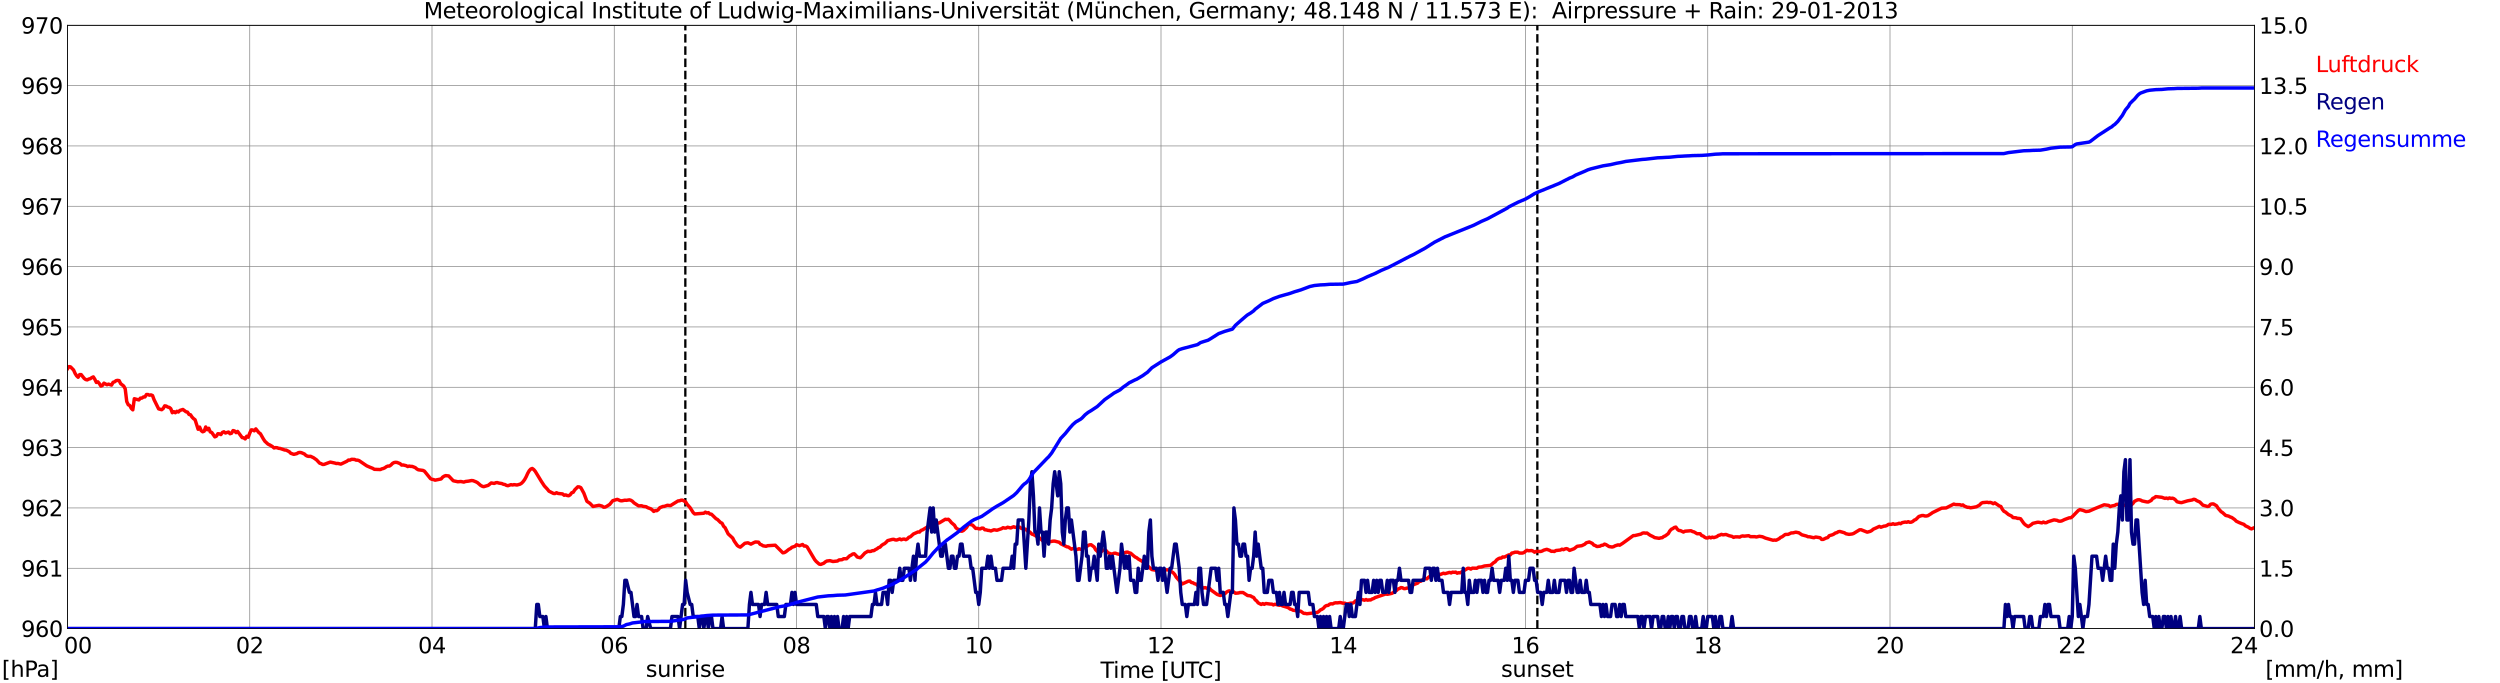 <?xml version="1.0" encoding="utf-8" standalone="no"?>
<!DOCTYPE svg PUBLIC "-//W3C//DTD SVG 1.1//EN"
  "http://www.w3.org/Graphics/SVG/1.1/DTD/svg11.dtd">
<svg xmlns:xlink="http://www.w3.org/1999/xlink" width="1085.4pt" height="296.64pt" viewBox="0 0 1085.4 296.64" xmlns="http://www.w3.org/2000/svg" version="1.1">
 <defs>
  <style type="text/css">*{stroke-linejoin: round; stroke-linecap: butt}</style>
 </defs>
 <g id="figure_1">
  <g id="patch_1">
   <path d="M 0 296.64 
L 1085.4 296.64 
L 1085.4 0 
L 0 0 
z
" style="fill: #ffffff"/>
  </g>
  <g id="axes_1">
   <g id="patch_2">
    <path d="M 29.306 272.909 
L 978.814 272.909 
L 978.814 10.976 
L 29.306 10.976 
z
" style="fill: #ffffff"/>
   </g>
   <g id="patch_3">
    <path d="M 978.814 272.909 
L 978.814 272.909 
L 978.814 10.976 
L 978.814 10.976 
z
" clip-path="url(#pa3054f621c)" style="fill: #d3d3d3; opacity: 0.25; stroke: #d3d3d3; stroke-linejoin: miter"/>
   </g>
   <g id="matplotlib.axis_1">
    <g id="xtick_1">
     <g id="line2d_1">
      <path d="M 29.306 272.909 
L 29.306 10.976 
" clip-path="url(#pa3054f621c)" style="fill: none; stroke: #808080; stroke-width: 0.3; stroke-linecap: square"/>
     </g>
     <g id="line2d_2"/>
     <g id="text_1">
      <!--    00 -->
      <g transform="translate(18.733 283.627) scale(0.095 -0.095)">
       <defs>
        <path id="DejaVuSans-20" transform="scale(0.016)"/>
        <path id="DejaVuSans-30" d="M 2034 4250 
Q 1547 4250 1301 3770 
Q 1056 3291 1056 2328 
Q 1056 1369 1301 889 
Q 1547 409 2034 409 
Q 2525 409 2770 889 
Q 3016 1369 3016 2328 
Q 3016 3291 2770 3770 
Q 2525 4250 2034 4250 
z
M 2034 4750 
Q 2819 4750 3233 4129 
Q 3647 3509 3647 2328 
Q 3647 1150 3233 529 
Q 2819 -91 2034 -91 
Q 1250 -91 836 529 
Q 422 1150 422 2328 
Q 422 3509 836 4129 
Q 1250 4750 2034 4750 
z
" transform="scale(0.016)"/>
       </defs>
       <use xlink:href="#DejaVuSans-20"/>
       <use xlink:href="#DejaVuSans-20" transform="translate(31.787 0)"/>
       <use xlink:href="#DejaVuSans-20" transform="translate(63.574 0)"/>
       <use xlink:href="#DejaVuSans-30" transform="translate(95.361 0)"/>
       <use xlink:href="#DejaVuSans-30" transform="translate(158.984 0)"/>
      </g>
     </g>
    </g>
    <g id="xtick_2">
     <g id="line2d_3">
      <path d="M 108.431 272.909 
L 108.431 10.976 
" clip-path="url(#pa3054f621c)" style="fill: none; stroke: #808080; stroke-width: 0.3; stroke-linecap: square"/>
     </g>
     <g id="line2d_4"/>
     <g id="text_2">
      <!-- 02 -->
      <g transform="translate(102.387 283.627) scale(0.095 -0.095)">
       <defs>
        <path id="DejaVuSans-32" d="M 1228 531 
L 3431 531 
L 3431 0 
L 469 0 
L 469 531 
Q 828 903 1448 1529 
Q 2069 2156 2228 2338 
Q 2531 2678 2651 2914 
Q 2772 3150 2772 3378 
Q 2772 3750 2511 3984 
Q 2250 4219 1831 4219 
Q 1534 4219 1204 4116 
Q 875 4013 500 3803 
L 500 4441 
Q 881 4594 1212 4672 
Q 1544 4750 1819 4750 
Q 2544 4750 2975 4387 
Q 3406 4025 3406 3419 
Q 3406 3131 3298 2873 
Q 3191 2616 2906 2266 
Q 2828 2175 2409 1742 
Q 1991 1309 1228 531 
z
" transform="scale(0.016)"/>
       </defs>
       <use xlink:href="#DejaVuSans-30"/>
       <use xlink:href="#DejaVuSans-32" transform="translate(63.623 0)"/>
      </g>
     </g>
    </g>
    <g id="xtick_3">
     <g id="line2d_5">
      <path d="M 187.557 272.909 
L 187.557 10.976 
" clip-path="url(#pa3054f621c)" style="fill: none; stroke: #808080; stroke-width: 0.3; stroke-linecap: square"/>
     </g>
     <g id="line2d_6"/>
     <g id="text_3">
      <!-- 04 -->
      <g transform="translate(181.513 283.627) scale(0.095 -0.095)">
       <defs>
        <path id="DejaVuSans-34" d="M 2419 4116 
L 825 1625 
L 2419 1625 
L 2419 4116 
z
M 2253 4666 
L 3047 4666 
L 3047 1625 
L 3713 1625 
L 3713 1100 
L 3047 1100 
L 3047 0 
L 2419 0 
L 2419 1100 
L 313 1100 
L 313 1709 
L 2253 4666 
z
" transform="scale(0.016)"/>
       </defs>
       <use xlink:href="#DejaVuSans-30"/>
       <use xlink:href="#DejaVuSans-34" transform="translate(63.623 0)"/>
      </g>
     </g>
    </g>
    <g id="xtick_4">
     <g id="line2d_7">
      <path d="M 266.683 272.909 
L 266.683 10.976 
" clip-path="url(#pa3054f621c)" style="fill: none; stroke: #808080; stroke-width: 0.3; stroke-linecap: square"/>
     </g>
     <g id="line2d_8"/>
     <g id="text_4">
      <!-- 06 -->
      <g transform="translate(260.638 283.627) scale(0.095 -0.095)">
       <defs>
        <path id="DejaVuSans-36" d="M 2113 2584 
Q 1688 2584 1439 2293 
Q 1191 2003 1191 1497 
Q 1191 994 1439 701 
Q 1688 409 2113 409 
Q 2538 409 2786 701 
Q 3034 994 3034 1497 
Q 3034 2003 2786 2293 
Q 2538 2584 2113 2584 
z
M 3366 4563 
L 3366 3988 
Q 3128 4100 2886 4159 
Q 2644 4219 2406 4219 
Q 1781 4219 1451 3797 
Q 1122 3375 1075 2522 
Q 1259 2794 1537 2939 
Q 1816 3084 2150 3084 
Q 2853 3084 3261 2657 
Q 3669 2231 3669 1497 
Q 3669 778 3244 343 
Q 2819 -91 2113 -91 
Q 1303 -91 875 529 
Q 447 1150 447 2328 
Q 447 3434 972 4092 
Q 1497 4750 2381 4750 
Q 2619 4750 2861 4703 
Q 3103 4656 3366 4563 
z
" transform="scale(0.016)"/>
       </defs>
       <use xlink:href="#DejaVuSans-30"/>
       <use xlink:href="#DejaVuSans-36" transform="translate(63.623 0)"/>
      </g>
     </g>
    </g>
    <g id="xtick_5">
     <g id="line2d_9">
      <path d="M 345.808 272.909 
L 345.808 10.976 
" clip-path="url(#pa3054f621c)" style="fill: none; stroke: #808080; stroke-width: 0.3; stroke-linecap: square"/>
     </g>
     <g id="line2d_10"/>
     <g id="text_5">
      <!-- 08 -->
      <g transform="translate(339.764 283.627) scale(0.095 -0.095)">
       <defs>
        <path id="DejaVuSans-38" d="M 2034 2216 
Q 1584 2216 1326 1975 
Q 1069 1734 1069 1313 
Q 1069 891 1326 650 
Q 1584 409 2034 409 
Q 2484 409 2743 651 
Q 3003 894 3003 1313 
Q 3003 1734 2745 1975 
Q 2488 2216 2034 2216 
z
M 1403 2484 
Q 997 2584 770 2862 
Q 544 3141 544 3541 
Q 544 4100 942 4425 
Q 1341 4750 2034 4750 
Q 2731 4750 3128 4425 
Q 3525 4100 3525 3541 
Q 3525 3141 3298 2862 
Q 3072 2584 2669 2484 
Q 3125 2378 3379 2068 
Q 3634 1759 3634 1313 
Q 3634 634 3220 271 
Q 2806 -91 2034 -91 
Q 1263 -91 848 271 
Q 434 634 434 1313 
Q 434 1759 690 2068 
Q 947 2378 1403 2484 
z
M 1172 3481 
Q 1172 3119 1398 2916 
Q 1625 2713 2034 2713 
Q 2441 2713 2670 2916 
Q 2900 3119 2900 3481 
Q 2900 3844 2670 4047 
Q 2441 4250 2034 4250 
Q 1625 4250 1398 4047 
Q 1172 3844 1172 3481 
z
" transform="scale(0.016)"/>
       </defs>
       <use xlink:href="#DejaVuSans-30"/>
       <use xlink:href="#DejaVuSans-38" transform="translate(63.623 0)"/>
      </g>
     </g>
    </g>
    <g id="xtick_6">
     <g id="line2d_11">
      <path d="M 424.934 272.909 
L 424.934 10.976 
" clip-path="url(#pa3054f621c)" style="fill: none; stroke: #808080; stroke-width: 0.3; stroke-linecap: square"/>
     </g>
     <g id="line2d_12"/>
     <g id="text_6">
      <!-- 10 -->
      <g transform="translate(418.89 283.627) scale(0.095 -0.095)">
       <defs>
        <path id="DejaVuSans-31" d="M 794 531 
L 1825 531 
L 1825 4091 
L 703 3866 
L 703 4441 
L 1819 4666 
L 2450 4666 
L 2450 531 
L 3481 531 
L 3481 0 
L 794 0 
L 794 531 
z
" transform="scale(0.016)"/>
       </defs>
       <use xlink:href="#DejaVuSans-31"/>
       <use xlink:href="#DejaVuSans-30" transform="translate(63.623 0)"/>
      </g>
     </g>
    </g>
    <g id="xtick_7">
     <g id="line2d_13">
      <path d="M 504.06 272.909 
L 504.06 10.976 
" clip-path="url(#pa3054f621c)" style="fill: none; stroke: #808080; stroke-width: 0.3; stroke-linecap: square"/>
     </g>
     <g id="line2d_14"/>
     <g id="text_7">
      <!-- 12 -->
      <g transform="translate(498.015 283.627) scale(0.095 -0.095)">
       <use xlink:href="#DejaVuSans-31"/>
       <use xlink:href="#DejaVuSans-32" transform="translate(63.623 0)"/>
      </g>
     </g>
    </g>
    <g id="xtick_8">
     <g id="line2d_15">
      <path d="M 583.185 272.909 
L 583.185 10.976 
" clip-path="url(#pa3054f621c)" style="fill: none; stroke: #808080; stroke-width: 0.3; stroke-linecap: square"/>
     </g>
     <g id="line2d_16"/>
     <g id="text_8">
      <!-- 14 -->
      <g transform="translate(577.141 283.627) scale(0.095 -0.095)">
       <use xlink:href="#DejaVuSans-31"/>
       <use xlink:href="#DejaVuSans-34" transform="translate(63.623 0)"/>
      </g>
     </g>
    </g>
    <g id="xtick_9">
     <g id="line2d_17">
      <path d="M 662.311 272.909 
L 662.311 10.976 
" clip-path="url(#pa3054f621c)" style="fill: none; stroke: #808080; stroke-width: 0.3; stroke-linecap: square"/>
     </g>
     <g id="line2d_18"/>
     <g id="text_9">
      <!-- 16 -->
      <g transform="translate(656.267 283.627) scale(0.095 -0.095)">
       <use xlink:href="#DejaVuSans-31"/>
       <use xlink:href="#DejaVuSans-36" transform="translate(63.623 0)"/>
      </g>
     </g>
    </g>
    <g id="xtick_10">
     <g id="line2d_19">
      <path d="M 741.437 272.909 
L 741.437 10.976 
" clip-path="url(#pa3054f621c)" style="fill: none; stroke: #808080; stroke-width: 0.3; stroke-linecap: square"/>
     </g>
     <g id="line2d_20"/>
     <g id="text_10">
      <!-- 18 -->
      <g transform="translate(735.392 283.627) scale(0.095 -0.095)">
       <use xlink:href="#DejaVuSans-31"/>
       <use xlink:href="#DejaVuSans-38" transform="translate(63.623 0)"/>
      </g>
     </g>
    </g>
    <g id="xtick_11">
     <g id="line2d_21">
      <path d="M 820.562 272.909 
L 820.562 10.976 
" clip-path="url(#pa3054f621c)" style="fill: none; stroke: #808080; stroke-width: 0.3; stroke-linecap: square"/>
     </g>
     <g id="line2d_22"/>
     <g id="text_11">
      <!-- 20 -->
      <g transform="translate(814.518 283.627) scale(0.095 -0.095)">
       <use xlink:href="#DejaVuSans-32"/>
       <use xlink:href="#DejaVuSans-30" transform="translate(63.623 0)"/>
      </g>
     </g>
    </g>
    <g id="xtick_12">
     <g id="line2d_23">
      <path d="M 899.688 272.909 
L 899.688 10.976 
" clip-path="url(#pa3054f621c)" style="fill: none; stroke: #808080; stroke-width: 0.3; stroke-linecap: square"/>
     </g>
     <g id="line2d_24"/>
     <g id="text_12">
      <!-- 22 -->
      <g transform="translate(893.644 283.627) scale(0.095 -0.095)">
       <use xlink:href="#DejaVuSans-32"/>
       <use xlink:href="#DejaVuSans-32" transform="translate(63.623 0)"/>
      </g>
     </g>
    </g>
    <g id="xtick_13">
     <g id="line2d_25">
      <path d="M 978.814 272.909 
L 978.814 10.976 
" clip-path="url(#pa3054f621c)" style="fill: none; stroke: #808080; stroke-width: 0.3; stroke-linecap: square"/>
     </g>
     <g id="line2d_26"/>
     <g id="text_13">
      <!-- 24    -->
      <g transform="translate(968.241 283.627) scale(0.095 -0.095)">
       <use xlink:href="#DejaVuSans-32"/>
       <use xlink:href="#DejaVuSans-34" transform="translate(63.623 0)"/>
       <use xlink:href="#DejaVuSans-20" transform="translate(127.246 0)"/>
       <use xlink:href="#DejaVuSans-20" transform="translate(159.033 0)"/>
       <use xlink:href="#DejaVuSans-20" transform="translate(190.82 0)"/>
      </g>
     </g>
    </g>
    <g id="text_14">
     <!-- Time [UTC] -->
     <g transform="translate(477.806 294.322) scale(0.095 -0.095)">
      <defs>
       <path id="DejaVuSans-54" d="M -19 4666 
L 3928 4666 
L 3928 4134 
L 2272 4134 
L 2272 0 
L 1638 0 
L 1638 4134 
L -19 4134 
L -19 4666 
z
" transform="scale(0.016)"/>
       <path id="DejaVuSans-69" d="M 603 3500 
L 1178 3500 
L 1178 0 
L 603 0 
L 603 3500 
z
M 603 4863 
L 1178 4863 
L 1178 4134 
L 603 4134 
L 603 4863 
z
" transform="scale(0.016)"/>
       <path id="DejaVuSans-6d" d="M 3328 2828 
Q 3544 3216 3844 3400 
Q 4144 3584 4550 3584 
Q 5097 3584 5394 3201 
Q 5691 2819 5691 2113 
L 5691 0 
L 5113 0 
L 5113 2094 
Q 5113 2597 4934 2840 
Q 4756 3084 4391 3084 
Q 3944 3084 3684 2787 
Q 3425 2491 3425 1978 
L 3425 0 
L 2847 0 
L 2847 2094 
Q 2847 2600 2669 2842 
Q 2491 3084 2119 3084 
Q 1678 3084 1418 2786 
Q 1159 2488 1159 1978 
L 1159 0 
L 581 0 
L 581 3500 
L 1159 3500 
L 1159 2956 
Q 1356 3278 1631 3431 
Q 1906 3584 2284 3584 
Q 2666 3584 2933 3390 
Q 3200 3197 3328 2828 
z
" transform="scale(0.016)"/>
       <path id="DejaVuSans-65" d="M 3597 1894 
L 3597 1613 
L 953 1613 
Q 991 1019 1311 708 
Q 1631 397 2203 397 
Q 2534 397 2845 478 
Q 3156 559 3463 722 
L 3463 178 
Q 3153 47 2828 -22 
Q 2503 -91 2169 -91 
Q 1331 -91 842 396 
Q 353 884 353 1716 
Q 353 2575 817 3079 
Q 1281 3584 2069 3584 
Q 2775 3584 3186 3129 
Q 3597 2675 3597 1894 
z
M 3022 2063 
Q 3016 2534 2758 2815 
Q 2500 3097 2075 3097 
Q 1594 3097 1305 2825 
Q 1016 2553 972 2059 
L 3022 2063 
z
" transform="scale(0.016)"/>
       <path id="DejaVuSans-5b" d="M 550 4863 
L 1875 4863 
L 1875 4416 
L 1125 4416 
L 1125 -397 
L 1875 -397 
L 1875 -844 
L 550 -844 
L 550 4863 
z
" transform="scale(0.016)"/>
       <path id="DejaVuSans-55" d="M 556 4666 
L 1191 4666 
L 1191 1831 
Q 1191 1081 1462 751 
Q 1734 422 2344 422 
Q 2950 422 3222 751 
Q 3494 1081 3494 1831 
L 3494 4666 
L 4128 4666 
L 4128 1753 
Q 4128 841 3676 375 
Q 3225 -91 2344 -91 
Q 1459 -91 1007 375 
Q 556 841 556 1753 
L 556 4666 
z
" transform="scale(0.016)"/>
       <path id="DejaVuSans-43" d="M 4122 4306 
L 4122 3641 
Q 3803 3938 3442 4084 
Q 3081 4231 2675 4231 
Q 1875 4231 1450 3742 
Q 1025 3253 1025 2328 
Q 1025 1406 1450 917 
Q 1875 428 2675 428 
Q 3081 428 3442 575 
Q 3803 722 4122 1019 
L 4122 359 
Q 3791 134 3420 21 
Q 3050 -91 2638 -91 
Q 1578 -91 968 557 
Q 359 1206 359 2328 
Q 359 3453 968 4101 
Q 1578 4750 2638 4750 
Q 3056 4750 3426 4639 
Q 3797 4528 4122 4306 
z
" transform="scale(0.016)"/>
       <path id="DejaVuSans-5d" d="M 1947 4863 
L 1947 -844 
L 622 -844 
L 622 -397 
L 1369 -397 
L 1369 4416 
L 622 4416 
L 622 4863 
L 1947 4863 
z
" transform="scale(0.016)"/>
      </defs>
      <use xlink:href="#DejaVuSans-54"/>
      <use xlink:href="#DejaVuSans-69" transform="translate(57.959 0)"/>
      <use xlink:href="#DejaVuSans-6d" transform="translate(85.742 0)"/>
      <use xlink:href="#DejaVuSans-65" transform="translate(183.154 0)"/>
      <use xlink:href="#DejaVuSans-20" transform="translate(244.678 0)"/>
      <use xlink:href="#DejaVuSans-5b" transform="translate(276.465 0)"/>
      <use xlink:href="#DejaVuSans-55" transform="translate(315.479 0)"/>
      <use xlink:href="#DejaVuSans-54" transform="translate(388.672 0)"/>
      <use xlink:href="#DejaVuSans-43" transform="translate(443.881 0)"/>
      <use xlink:href="#DejaVuSans-5d" transform="translate(513.705 0)"/>
     </g>
    </g>
   </g>
   <g id="matplotlib.axis_2">
    <g id="ytick_1">
     <g id="line2d_27">
      <path d="M 29.306 272.909 
L 978.814 272.909 
" clip-path="url(#pa3054f621c)" style="fill: none; stroke: #808080; stroke-width: 0.3; stroke-linecap: square"/>
     </g>
     <g id="line2d_28"/>
     <g id="text_15">
      <!-- 960 -->
      <g transform="translate(9.173 276.518) scale(0.095 -0.095)">
       <defs>
        <path id="DejaVuSans-39" d="M 703 97 
L 703 672 
Q 941 559 1184 500 
Q 1428 441 1663 441 
Q 2288 441 2617 861 
Q 2947 1281 2994 2138 
Q 2813 1869 2534 1725 
Q 2256 1581 1919 1581 
Q 1219 1581 811 2004 
Q 403 2428 403 3163 
Q 403 3881 828 4315 
Q 1253 4750 1959 4750 
Q 2769 4750 3195 4129 
Q 3622 3509 3622 2328 
Q 3622 1225 3098 567 
Q 2575 -91 1691 -91 
Q 1453 -91 1209 -44 
Q 966 3 703 97 
z
M 1959 2075 
Q 2384 2075 2632 2365 
Q 2881 2656 2881 3163 
Q 2881 3666 2632 3958 
Q 2384 4250 1959 4250 
Q 1534 4250 1286 3958 
Q 1038 3666 1038 3163 
Q 1038 2656 1286 2365 
Q 1534 2075 1959 2075 
z
" transform="scale(0.016)"/>
       </defs>
       <use xlink:href="#DejaVuSans-39"/>
       <use xlink:href="#DejaVuSans-36" transform="translate(63.623 0)"/>
       <use xlink:href="#DejaVuSans-30" transform="translate(127.246 0)"/>
      </g>
     </g>
    </g>
    <g id="ytick_2">
     <g id="line2d_29">
      <path d="M 29.306 246.715 
L 978.814 246.715 
" clip-path="url(#pa3054f621c)" style="fill: none; stroke: #808080; stroke-width: 0.3; stroke-linecap: square"/>
     </g>
     <g id="line2d_30"/>
     <g id="text_16">
      <!-- 961 -->
      <g transform="translate(9.173 250.325) scale(0.095 -0.095)">
       <use xlink:href="#DejaVuSans-39"/>
       <use xlink:href="#DejaVuSans-36" transform="translate(63.623 0)"/>
       <use xlink:href="#DejaVuSans-31" transform="translate(127.246 0)"/>
      </g>
     </g>
    </g>
    <g id="ytick_3">
     <g id="line2d_31">
      <path d="M 29.306 220.522 
L 978.814 220.522 
" clip-path="url(#pa3054f621c)" style="fill: none; stroke: #808080; stroke-width: 0.3; stroke-linecap: square"/>
     </g>
     <g id="line2d_32"/>
     <g id="text_17">
      <!-- 962 -->
      <g transform="translate(9.173 224.131) scale(0.095 -0.095)">
       <use xlink:href="#DejaVuSans-39"/>
       <use xlink:href="#DejaVuSans-36" transform="translate(63.623 0)"/>
       <use xlink:href="#DejaVuSans-32" transform="translate(127.246 0)"/>
      </g>
     </g>
    </g>
    <g id="ytick_4">
     <g id="line2d_33">
      <path d="M 29.306 194.329 
L 978.814 194.329 
" clip-path="url(#pa3054f621c)" style="fill: none; stroke: #808080; stroke-width: 0.3; stroke-linecap: square"/>
     </g>
     <g id="line2d_34"/>
     <g id="text_18">
      <!-- 963 -->
      <g transform="translate(9.173 197.938) scale(0.095 -0.095)">
       <defs>
        <path id="DejaVuSans-33" d="M 2597 2516 
Q 3050 2419 3304 2112 
Q 3559 1806 3559 1356 
Q 3559 666 3084 287 
Q 2609 -91 1734 -91 
Q 1441 -91 1130 -33 
Q 819 25 488 141 
L 488 750 
Q 750 597 1062 519 
Q 1375 441 1716 441 
Q 2309 441 2620 675 
Q 2931 909 2931 1356 
Q 2931 1769 2642 2001 
Q 2353 2234 1838 2234 
L 1294 2234 
L 1294 2753 
L 1863 2753 
Q 2328 2753 2575 2939 
Q 2822 3125 2822 3475 
Q 2822 3834 2567 4026 
Q 2313 4219 1838 4219 
Q 1578 4219 1281 4162 
Q 984 4106 628 3988 
L 628 4550 
Q 988 4650 1302 4700 
Q 1616 4750 1894 4750 
Q 2613 4750 3031 4423 
Q 3450 4097 3450 3541 
Q 3450 3153 3228 2886 
Q 3006 2619 2597 2516 
z
" transform="scale(0.016)"/>
       </defs>
       <use xlink:href="#DejaVuSans-39"/>
       <use xlink:href="#DejaVuSans-36" transform="translate(63.623 0)"/>
       <use xlink:href="#DejaVuSans-33" transform="translate(127.246 0)"/>
      </g>
     </g>
    </g>
    <g id="ytick_5">
     <g id="line2d_35">
      <path d="M 29.306 168.136 
L 978.814 168.136 
" clip-path="url(#pa3054f621c)" style="fill: none; stroke: #808080; stroke-width: 0.3; stroke-linecap: square"/>
     </g>
     <g id="line2d_36"/>
     <g id="text_19">
      <!-- 964 -->
      <g transform="translate(9.173 171.745) scale(0.095 -0.095)">
       <use xlink:href="#DejaVuSans-39"/>
       <use xlink:href="#DejaVuSans-36" transform="translate(63.623 0)"/>
       <use xlink:href="#DejaVuSans-34" transform="translate(127.246 0)"/>
      </g>
     </g>
    </g>
    <g id="ytick_6">
     <g id="line2d_37">
      <path d="M 29.306 141.942 
L 978.814 141.942 
" clip-path="url(#pa3054f621c)" style="fill: none; stroke: #808080; stroke-width: 0.3; stroke-linecap: square"/>
     </g>
     <g id="line2d_38"/>
     <g id="text_20">
      <!-- 965 -->
      <g transform="translate(9.173 145.551) scale(0.095 -0.095)">
       <defs>
        <path id="DejaVuSans-35" d="M 691 4666 
L 3169 4666 
L 3169 4134 
L 1269 4134 
L 1269 2991 
Q 1406 3038 1543 3061 
Q 1681 3084 1819 3084 
Q 2600 3084 3056 2656 
Q 3513 2228 3513 1497 
Q 3513 744 3044 326 
Q 2575 -91 1722 -91 
Q 1428 -91 1123 -41 
Q 819 9 494 109 
L 494 744 
Q 775 591 1075 516 
Q 1375 441 1709 441 
Q 2250 441 2565 725 
Q 2881 1009 2881 1497 
Q 2881 1984 2565 2268 
Q 2250 2553 1709 2553 
Q 1456 2553 1204 2497 
Q 953 2441 691 2322 
L 691 4666 
z
" transform="scale(0.016)"/>
       </defs>
       <use xlink:href="#DejaVuSans-39"/>
       <use xlink:href="#DejaVuSans-36" transform="translate(63.623 0)"/>
       <use xlink:href="#DejaVuSans-35" transform="translate(127.246 0)"/>
      </g>
     </g>
    </g>
    <g id="ytick_7">
     <g id="line2d_39">
      <path d="M 29.306 115.749 
L 978.814 115.749 
" clip-path="url(#pa3054f621c)" style="fill: none; stroke: #808080; stroke-width: 0.3; stroke-linecap: square"/>
     </g>
     <g id="line2d_40"/>
     <g id="text_21">
      <!-- 966 -->
      <g transform="translate(9.173 119.358) scale(0.095 -0.095)">
       <use xlink:href="#DejaVuSans-39"/>
       <use xlink:href="#DejaVuSans-36" transform="translate(63.623 0)"/>
       <use xlink:href="#DejaVuSans-36" transform="translate(127.246 0)"/>
      </g>
     </g>
    </g>
    <g id="ytick_8">
     <g id="line2d_41">
      <path d="M 29.306 89.556 
L 978.814 89.556 
" clip-path="url(#pa3054f621c)" style="fill: none; stroke: #808080; stroke-width: 0.3; stroke-linecap: square"/>
     </g>
     <g id="line2d_42"/>
     <g id="text_22">
      <!-- 967 -->
      <g transform="translate(9.173 93.165) scale(0.095 -0.095)">
       <defs>
        <path id="DejaVuSans-37" d="M 525 4666 
L 3525 4666 
L 3525 4397 
L 1831 0 
L 1172 0 
L 2766 4134 
L 525 4134 
L 525 4666 
z
" transform="scale(0.016)"/>
       </defs>
       <use xlink:href="#DejaVuSans-39"/>
       <use xlink:href="#DejaVuSans-36" transform="translate(63.623 0)"/>
       <use xlink:href="#DejaVuSans-37" transform="translate(127.246 0)"/>
      </g>
     </g>
    </g>
    <g id="ytick_9">
     <g id="line2d_43">
      <path d="M 29.306 63.362 
L 978.814 63.362 
" clip-path="url(#pa3054f621c)" style="fill: none; stroke: #808080; stroke-width: 0.3; stroke-linecap: square"/>
     </g>
     <g id="line2d_44"/>
     <g id="text_23">
      <!-- 968 -->
      <g transform="translate(9.173 66.972) scale(0.095 -0.095)">
       <use xlink:href="#DejaVuSans-39"/>
       <use xlink:href="#DejaVuSans-36" transform="translate(63.623 0)"/>
       <use xlink:href="#DejaVuSans-38" transform="translate(127.246 0)"/>
      </g>
     </g>
    </g>
    <g id="ytick_10">
     <g id="line2d_45">
      <path d="M 29.306 37.169 
L 978.814 37.169 
" clip-path="url(#pa3054f621c)" style="fill: none; stroke: #808080; stroke-width: 0.3; stroke-linecap: square"/>
     </g>
     <g id="line2d_46"/>
     <g id="text_24">
      <!-- 969 -->
      <g transform="translate(9.173 40.778) scale(0.095 -0.095)">
       <use xlink:href="#DejaVuSans-39"/>
       <use xlink:href="#DejaVuSans-36" transform="translate(63.623 0)"/>
       <use xlink:href="#DejaVuSans-39" transform="translate(127.246 0)"/>
      </g>
     </g>
    </g>
    <g id="ytick_11">
     <g id="line2d_47">
      <path d="M 29.306 10.976 
L 978.814 10.976 
" clip-path="url(#pa3054f621c)" style="fill: none; stroke: #808080; stroke-width: 0.3; stroke-linecap: square"/>
     </g>
     <g id="line2d_48"/>
     <g id="text_25">
      <!-- 970 -->
      <g transform="translate(9.173 14.585) scale(0.095 -0.095)">
       <use xlink:href="#DejaVuSans-39"/>
       <use xlink:href="#DejaVuSans-37" transform="translate(63.623 0)"/>
       <use xlink:href="#DejaVuSans-30" transform="translate(127.246 0)"/>
      </g>
     </g>
    </g>
   </g>
   <g id="line2d_49">
    <path d="M 297.542 272.909 
L 297.542 10.976 
" clip-path="url(#pa3054f621c)" style="fill: none; stroke-dasharray: 3.7,1.6; stroke-dashoffset: 0; stroke: #000000"/>
   </g>
   <g id="line2d_50">
    <path d="M 667.454 272.909 
L 667.454 10.976 
" clip-path="url(#pa3054f621c)" style="fill: none; stroke-dasharray: 3.7,1.6; stroke-dashoffset: 0; stroke: #000000"/>
   </g>
   <g id="line2d_51">
    <path d="M 29.306 160.103 
L 29.965 159.164 
L 30.625 159.282 
L 31.943 160.644 
L 32.603 162.111 
L 33.262 163.159 
L 33.921 163.787 
L 34.581 162.635 
L 35.24 162.635 
L 36.559 164.311 
L 37.218 164.783 
L 37.878 164.94 
L 38.537 164.573 
L 39.197 164.416 
L 39.856 163.945 
L 40.515 163.63 
L 41.175 164.678 
L 41.834 166.04 
L 42.493 165.778 
L 43.153 166.564 
L 43.812 167.612 
L 44.472 167.35 
L 45.131 166.354 
L 46.45 167.035 
L 47.109 166.774 
L 48.428 167.193 
L 49.087 165.988 
L 49.747 165.778 
L 50.406 165.254 
L 51.065 165.15 
L 51.725 165.254 
L 52.384 166.564 
L 53.703 167.612 
L 54.362 168.817 
L 55.022 174.317 
L 55.681 175.732 
L 56.34 176.046 
L 57 177.303 
L 57.659 177.932 
L 58.319 173.112 
L 60.297 173.636 
L 60.956 172.85 
L 61.615 172.85 
L 62.275 172.326 
L 62.934 172.326 
L 63.594 171.279 
L 64.253 171.279 
L 64.912 171.593 
L 65.572 171.436 
L 66.231 171.75 
L 66.89 173.531 
L 68.869 177.513 
L 70.187 177.879 
L 70.847 177.356 
L 71.506 176.203 
L 72.166 176.308 
L 72.825 176.727 
L 73.484 176.884 
L 74.144 177.408 
L 74.803 179.189 
L 75.462 178.718 
L 76.122 179.189 
L 76.781 178.56 
L 77.441 178.875 
L 78.1 178.194 
L 79.419 177.775 
L 80.737 178.77 
L 81.397 178.927 
L 82.056 179.923 
L 82.716 180.08 
L 83.375 181.075 
L 84.034 181.756 
L 84.694 182.228 
L 86.013 186.366 
L 86.672 185.423 
L 87.331 186.942 
L 87.991 187.466 
L 88.65 187.204 
L 89.309 185.371 
L 89.969 186.576 
L 90.628 185.947 
L 91.288 187.519 
L 91.947 187.781 
L 93.266 189.666 
L 93.925 189.405 
L 94.584 188.304 
L 95.244 188.357 
L 95.903 188.671 
L 96.563 187.728 
L 97.222 187.466 
L 97.881 187.99 
L 99.2 187.571 
L 99.86 188.304 
L 100.519 188.095 
L 101.178 186.942 
L 101.838 187.1 
L 102.497 187.833 
L 103.156 187.309 
L 105.135 189.981 
L 105.794 190.086 
L 106.453 190.557 
L 107.113 189.405 
L 107.772 189.824 
L 108.431 188.042 
L 109.091 186.628 
L 109.75 186.68 
L 110.41 187.047 
L 111.069 186.209 
L 112.388 187.833 
L 113.047 188.304 
L 114.366 190.609 
L 115.025 191.605 
L 116.344 192.81 
L 117.663 193.491 
L 118.322 193.91 
L 118.982 194.486 
L 119.641 194.329 
L 120.3 194.381 
L 120.96 194.643 
L 121.619 194.696 
L 123.597 195.377 
L 124.257 195.429 
L 125.575 196.11 
L 126.235 196.791 
L 127.553 197.263 
L 128.872 196.948 
L 129.532 196.529 
L 130.191 196.424 
L 130.85 196.529 
L 132.169 197.105 
L 132.829 197.734 
L 133.488 198.048 
L 134.147 198.153 
L 134.807 198.101 
L 136.125 198.729 
L 137.444 199.672 
L 138.763 201.087 
L 139.422 201.296 
L 140.082 201.663 
L 140.741 201.611 
L 143.379 200.615 
L 145.357 201.034 
L 146.016 201.244 
L 146.676 201.192 
L 147.994 201.506 
L 150.632 200.249 
L 151.291 199.725 
L 151.951 199.777 
L 152.61 199.41 
L 153.929 199.463 
L 154.588 199.777 
L 155.247 199.777 
L 155.907 199.987 
L 159.204 202.239 
L 160.523 202.815 
L 161.841 203.339 
L 162.501 203.758 
L 165.138 203.863 
L 165.798 203.549 
L 166.457 203.392 
L 167.116 203.077 
L 167.776 202.606 
L 168.435 202.344 
L 169.094 202.344 
L 169.754 201.873 
L 170.413 201.192 
L 171.073 200.825 
L 171.732 200.72 
L 172.391 200.772 
L 173.71 201.296 
L 174.37 201.925 
L 175.029 201.873 
L 176.348 202.187 
L 177.007 202.554 
L 177.666 202.344 
L 178.326 202.501 
L 178.985 202.501 
L 180.304 203.025 
L 180.963 203.601 
L 181.623 203.968 
L 183.601 204.23 
L 184.26 204.544 
L 186.898 207.792 
L 187.557 208.107 
L 188.217 208.211 
L 188.876 208.473 
L 191.513 207.949 
L 192.173 207.164 
L 192.832 206.744 
L 193.492 206.483 
L 194.81 206.64 
L 196.788 208.735 
L 198.767 209.154 
L 200.085 209.05 
L 201.404 209.311 
L 202.063 209.05 
L 203.382 208.892 
L 204.701 208.63 
L 205.36 208.683 
L 206.679 209.207 
L 207.339 209.573 
L 208.657 210.726 
L 209.317 211.093 
L 209.976 211.302 
L 211.954 210.726 
L 213.273 209.678 
L 214.592 209.888 
L 215.251 209.573 
L 215.91 209.521 
L 216.57 209.731 
L 217.889 209.94 
L 218.548 210.254 
L 219.207 210.359 
L 219.867 210.726 
L 220.526 210.883 
L 221.845 210.412 
L 222.504 210.569 
L 223.164 210.412 
L 224.482 210.569 
L 225.801 210.202 
L 226.461 209.783 
L 227.12 209.102 
L 227.779 208.211 
L 228.439 207.006 
L 229.098 205.54 
L 229.757 204.387 
L 230.417 203.654 
L 231.076 203.392 
L 231.736 203.863 
L 232.395 204.649 
L 235.033 208.997 
L 236.351 210.988 
L 237.67 212.402 
L 238.329 213.24 
L 240.308 214.236 
L 240.967 214.288 
L 241.626 213.921 
L 242.286 214.236 
L 244.264 214.445 
L 244.923 215.022 
L 245.583 214.864 
L 246.242 215.126 
L 246.901 215.231 
L 247.561 214.812 
L 248.22 213.921 
L 248.88 213.712 
L 249.539 212.664 
L 250.858 211.355 
L 251.517 211.407 
L 252.176 211.721 
L 253.495 214.131 
L 254.814 217.641 
L 256.133 218.531 
L 257.451 219.894 
L 260.089 219.37 
L 261.408 219.736 
L 262.067 220.208 
L 262.726 220.155 
L 263.386 219.841 
L 264.705 219.003 
L 266.023 217.379 
L 268.002 216.803 
L 269.32 217.379 
L 269.98 217.431 
L 271.298 217.169 
L 271.958 217.222 
L 273.277 217.012 
L 273.936 217.222 
L 274.595 217.641 
L 275.255 218.322 
L 277.233 219.632 
L 278.552 219.579 
L 279.211 219.841 
L 280.53 219.998 
L 281.189 220.417 
L 282.508 220.889 
L 283.167 221.36 
L 283.827 222.041 
L 284.486 221.675 
L 285.145 221.727 
L 285.805 221.256 
L 286.464 220.417 
L 287.783 219.894 
L 288.442 219.841 
L 289.761 219.37 
L 291.08 219.527 
L 294.377 217.484 
L 295.036 217.431 
L 295.696 217.169 
L 296.355 217.169 
L 297.674 217.903 
L 298.333 218.951 
L 299.652 220.47 
L 300.971 222.565 
L 301.63 223.142 
L 305.586 222.827 
L 306.246 222.356 
L 306.905 222.722 
L 307.564 222.565 
L 308.224 223.194 
L 308.883 223.246 
L 310.861 225.185 
L 311.521 225.551 
L 312.839 226.861 
L 313.499 227.175 
L 314.158 228.485 
L 314.818 229.114 
L 316.136 231.785 
L 318.114 233.619 
L 318.774 234.928 
L 320.093 236.814 
L 320.752 237.286 
L 321.411 237.548 
L 323.39 235.871 
L 324.708 235.662 
L 326.027 236.238 
L 327.346 235.557 
L 328.005 235.295 
L 329.324 235.4 
L 329.983 236.291 
L 330.643 236.552 
L 331.302 236.972 
L 332.621 237.181 
L 333.28 236.919 
L 336.577 236.71 
L 339.874 240.01 
L 340.533 239.905 
L 341.193 239.539 
L 342.512 238.491 
L 343.171 238.176 
L 343.83 237.6 
L 345.149 237.181 
L 345.808 236.5 
L 347.127 236.919 
L 348.446 236.395 
L 349.105 237.076 
L 349.765 237.024 
L 350.424 237.443 
L 353.721 242.996 
L 354.38 243.782 
L 355.699 244.934 
L 356.359 245.039 
L 357.677 244.515 
L 358.337 243.939 
L 358.996 243.572 
L 360.315 243.415 
L 361.634 243.782 
L 363.612 243.572 
L 364.271 243.101 
L 365.59 242.996 
L 366.249 242.577 
L 367.568 242.577 
L 368.887 241.32 
L 369.546 241.005 
L 370.206 240.534 
L 370.865 240.429 
L 371.524 241.058 
L 372.184 241.844 
L 373.502 242.158 
L 374.162 241.582 
L 375.481 240.115 
L 376.799 239.329 
L 377.459 239.434 
L 378.118 239.381 
L 378.777 239.067 
L 379.437 239.067 
L 380.096 238.596 
L 380.756 238.281 
L 381.415 237.757 
L 382.074 237.548 
L 382.734 236.814 
L 383.393 236.343 
L 384.053 236.029 
L 384.712 235.452 
L 385.371 234.719 
L 387.349 234.195 
L 388.009 234.143 
L 388.668 234.405 
L 389.328 234.457 
L 390.646 233.986 
L 391.306 234.352 
L 391.965 234.09 
L 392.624 234.038 
L 393.284 234.3 
L 393.943 233.933 
L 394.603 233.252 
L 395.262 233.043 
L 396.581 231.838 
L 398.559 230.947 
L 399.218 231 
L 399.878 230.266 
L 400.537 230.057 
L 402.515 228.852 
L 403.175 228.956 
L 403.834 228.799 
L 404.493 228.38 
L 405.153 228.275 
L 405.812 227.909 
L 406.471 227.385 
L 407.131 227.123 
L 407.79 227.018 
L 410.428 225.447 
L 411.087 225.551 
L 411.746 225.447 
L 412.406 226.075 
L 413.065 226.913 
L 414.384 228.013 
L 415.043 229.166 
L 415.703 229.69 
L 416.362 229.899 
L 417.022 230.58 
L 417.681 230.633 
L 418.34 230.266 
L 419.659 229.009 
L 420.318 227.856 
L 420.978 227.594 
L 422.297 228.013 
L 423.615 229.428 
L 424.275 229.376 
L 424.934 229.585 
L 425.593 229.637 
L 426.253 229.271 
L 426.912 229.323 
L 427.572 230.004 
L 428.231 230.057 
L 428.89 230.266 
L 429.55 230.318 
L 430.209 230.528 
L 431.528 230.004 
L 432.847 230.214 
L 434.825 229.533 
L 435.484 229.114 
L 436.144 229.271 
L 436.803 229.271 
L 437.462 228.904 
L 438.781 229.218 
L 440.1 228.694 
L 440.759 228.956 
L 442.078 228.852 
L 442.737 228.852 
L 443.397 229.376 
L 445.375 229.795 
L 446.034 230.528 
L 446.694 230.685 
L 447.353 231.209 
L 448.012 231.89 
L 448.672 232.1 
L 451.309 233.566 
L 453.287 235.243 
L 454.606 235.19 
L 455.266 235.295 
L 457.244 234.928 
L 457.903 234.928 
L 459.881 235.452 
L 460.541 236.081 
L 463.178 237.391 
L 463.838 237.495 
L 465.156 238.438 
L 465.816 238.124 
L 466.475 238.229 
L 467.134 238.596 
L 467.794 238.543 
L 468.453 238.229 
L 469.113 238.491 
L 469.772 238.386 
L 471.091 237.495 
L 471.75 237.338 
L 472.409 236.814 
L 473.069 236.552 
L 473.728 236.5 
L 475.047 237.495 
L 475.706 238.7 
L 477.025 239.958 
L 477.685 239.539 
L 478.344 239.329 
L 479.003 238.805 
L 479.663 238.805 
L 480.322 239.119 
L 480.981 239.958 
L 482.3 240.481 
L 482.96 240.534 
L 483.619 240.22 
L 484.278 240.167 
L 484.938 240.429 
L 486.256 240.743 
L 487.575 240.481 
L 488.235 240.01 
L 488.894 239.748 
L 489.553 239.696 
L 490.213 240.01 
L 490.872 240.167 
L 492.191 241.32 
L 492.85 241.844 
L 493.51 242.158 
L 494.169 242.682 
L 496.807 244.253 
L 497.466 244.725 
L 498.785 246.192 
L 500.103 247.292 
L 502.082 247.606 
L 503.4 247.397 
L 504.06 247.606 
L 504.719 247.606 
L 505.379 247.397 
L 507.357 247.449 
L 508.016 247.763 
L 509.335 248.654 
L 509.994 249.387 
L 510.654 250.54 
L 513.291 253.526 
L 515.929 252.321 
L 516.588 252.268 
L 517.247 252.897 
L 517.907 253.002 
L 518.566 253.421 
L 519.226 253.578 
L 519.885 254.102 
L 520.544 254.259 
L 522.522 255.307 
L 523.182 255.097 
L 524.501 255.569 
L 525.16 255.464 
L 525.819 256.197 
L 528.457 258.083 
L 529.776 258.555 
L 530.435 258.345 
L 531.094 257.979 
L 531.754 257.821 
L 532.413 257.14 
L 533.073 256.721 
L 533.732 256.512 
L 534.391 256.826 
L 535.051 256.774 
L 535.71 257.036 
L 536.369 257.56 
L 537.688 257.455 
L 538.348 257.245 
L 539.666 257.245 
L 541.644 258.555 
L 542.963 258.712 
L 543.623 259.131 
L 544.282 259.393 
L 544.941 260.388 
L 545.601 260.912 
L 546.26 261.75 
L 547.579 262.431 
L 548.238 262.065 
L 548.898 262.379 
L 549.557 262.012 
L 551.535 262.274 
L 552.195 262.274 
L 552.854 262.641 
L 553.513 262.327 
L 554.832 262.641 
L 555.491 262.798 
L 556.151 262.641 
L 556.81 263.06 
L 558.788 263.636 
L 559.448 263.898 
L 560.107 264.422 
L 560.766 264.579 
L 561.426 264.946 
L 564.723 265.365 
L 566.042 266.308 
L 566.701 266.308 
L 567.36 266.465 
L 569.998 266.151 
L 571.317 265.941 
L 571.976 265.889 
L 572.635 265.418 
L 573.295 264.789 
L 573.954 264.527 
L 574.613 264.055 
L 575.273 263.27 
L 575.932 262.903 
L 576.592 262.851 
L 577.251 262.327 
L 577.91 262.117 
L 578.57 262.222 
L 579.229 261.855 
L 579.889 261.698 
L 580.548 261.75 
L 581.867 261.593 
L 583.185 261.908 
L 583.845 261.855 
L 584.504 262.17 
L 585.164 262.17 
L 586.482 261.855 
L 587.142 261.855 
L 587.801 261.646 
L 588.46 260.912 
L 589.12 260.755 
L 589.779 260.755 
L 590.439 260.388 
L 591.098 260.231 
L 592.417 260.598 
L 593.076 260.284 
L 593.736 260.598 
L 594.395 260.441 
L 595.054 260.493 
L 595.714 260.074 
L 596.373 259.865 
L 597.032 259.445 
L 601.648 257.874 
L 602.307 258.031 
L 604.286 257.612 
L 604.945 257.245 
L 605.604 256.564 
L 606.264 256.407 
L 606.923 255.726 
L 607.582 255.516 
L 608.242 255.097 
L 608.901 255.202 
L 609.561 255.569 
L 610.22 255.516 
L 610.879 255.307 
L 611.539 255.359 
L 612.198 254.94 
L 612.858 254.154 
L 615.495 253.159 
L 616.154 252.373 
L 616.814 252.373 
L 617.473 251.849 
L 618.792 251.116 
L 619.451 251.326 
L 620.111 250.697 
L 620.77 250.225 
L 621.429 250.121 
L 622.089 249.702 
L 622.748 249.44 
L 624.067 249.649 
L 624.726 249.282 
L 625.386 249.387 
L 626.705 248.863 
L 627.364 249.073 
L 629.342 248.497 
L 630.001 248.759 
L 630.661 248.392 
L 631.32 248.497 
L 631.98 248.392 
L 632.639 248.863 
L 633.298 248.654 
L 633.958 248.706 
L 636.595 247.135 
L 637.255 246.715 
L 637.914 246.768 
L 638.573 247.082 
L 639.233 246.663 
L 641.211 246.715 
L 641.87 246.244 
L 643.189 246.139 
L 644.508 245.72 
L 647.145 245.458 
L 648.464 244.306 
L 649.123 243.939 
L 649.783 243.101 
L 650.442 242.629 
L 651.102 242.315 
L 651.761 242.315 
L 652.42 241.791 
L 653.08 241.896 
L 655.058 240.901 
L 655.717 240.901 
L 656.377 240.115 
L 657.036 240.01 
L 657.695 239.748 
L 659.014 239.748 
L 659.674 240.115 
L 660.992 240.115 
L 661.652 239.905 
L 662.311 239.329 
L 662.97 238.91 
L 663.63 239.119 
L 664.949 239.015 
L 665.608 239.277 
L 666.267 239.748 
L 666.927 239.381 
L 668.905 239.434 
L 669.564 239.224 
L 670.224 238.857 
L 671.542 238.491 
L 672.861 238.962 
L 673.521 239.381 
L 674.18 239.329 
L 674.839 239.434 
L 675.499 239.015 
L 677.477 238.805 
L 678.136 238.438 
L 678.796 238.648 
L 679.455 238.334 
L 680.114 238.176 
L 680.774 238.438 
L 681.433 238.962 
L 683.411 238.229 
L 684.73 237.181 
L 686.708 236.919 
L 688.027 236.291 
L 688.686 235.662 
L 690.005 235.295 
L 691.324 235.924 
L 691.983 236.657 
L 692.643 236.867 
L 693.302 237.286 
L 694.621 237.129 
L 695.28 236.762 
L 695.939 236.71 
L 696.599 236.238 
L 697.258 236.448 
L 698.577 237.286 
L 699.896 237.495 
L 700.555 237.338 
L 701.215 236.972 
L 702.533 236.552 
L 703.193 236.71 
L 704.511 235.871 
L 709.127 232.519 
L 709.786 232.519 
L 712.424 231.89 
L 713.083 231.471 
L 713.743 231.366 
L 714.402 231.471 
L 715.062 231.419 
L 716.38 232.362 
L 717.699 232.99 
L 718.358 233.409 
L 720.337 233.724 
L 720.996 233.514 
L 721.655 233.462 
L 722.315 232.938 
L 722.974 232.676 
L 724.293 231.681 
L 724.952 230.528 
L 725.612 229.795 
L 726.271 229.48 
L 726.93 229.009 
L 727.59 228.852 
L 728.249 229.795 
L 728.909 230.318 
L 729.568 230.371 
L 730.887 231 
L 731.546 230.633 
L 734.184 230.423 
L 734.843 230.79 
L 735.502 230.947 
L 736.821 231.733 
L 738.14 231.733 
L 738.799 232.519 
L 739.459 232.728 
L 740.118 233.252 
L 740.777 233.566 
L 741.437 233.566 
L 742.096 233.2 
L 742.756 233.514 
L 743.415 233.2 
L 744.074 233.409 
L 745.393 232.99 
L 746.052 232.466 
L 746.712 232.309 
L 747.371 231.995 
L 748.031 232.204 
L 749.349 232.047 
L 750.668 232.571 
L 751.987 232.885 
L 752.646 233.305 
L 753.306 233.095 
L 754.624 233.095 
L 755.284 233.2 
L 755.943 232.833 
L 756.602 232.676 
L 757.262 232.781 
L 759.24 232.571 
L 759.899 232.99 
L 761.878 232.99 
L 762.537 233.147 
L 763.856 232.833 
L 765.174 233.043 
L 766.493 233.619 
L 769.79 234.562 
L 770.449 234.457 
L 771.109 234.562 
L 772.428 233.881 
L 773.087 233.305 
L 773.746 233.043 
L 775.065 232.047 
L 776.384 231.995 
L 777.703 231.366 
L 778.362 231.366 
L 779.681 231.052 
L 781 231.314 
L 782.318 232.204 
L 784.296 232.728 
L 784.956 233.043 
L 785.615 233.043 
L 786.934 233.357 
L 787.593 233.462 
L 788.253 233.147 
L 790.231 233.462 
L 790.89 234.195 
L 791.55 234.195 
L 792.868 233.566 
L 793.528 233.409 
L 794.187 232.571 
L 795.506 232.204 
L 796.165 231.89 
L 796.825 231.419 
L 797.484 231.261 
L 798.143 230.842 
L 798.803 230.738 
L 800.781 231.314 
L 801.44 231.733 
L 802.759 231.995 
L 804.078 231.838 
L 804.737 231.628 
L 807.375 230.004 
L 808.034 230.004 
L 810.672 231.052 
L 811.99 230.685 
L 812.65 230.318 
L 813.309 229.742 
L 814.628 229.166 
L 815.947 228.537 
L 816.606 228.904 
L 817.925 228.433 
L 818.584 228.38 
L 819.244 228.118 
L 819.903 227.647 
L 821.222 227.647 
L 821.881 227.385 
L 822.541 227.647 
L 823.859 227.437 
L 824.519 227.175 
L 825.178 227.385 
L 825.837 226.913 
L 827.156 226.651 
L 827.816 226.756 
L 828.475 226.494 
L 829.134 226.756 
L 829.794 226.704 
L 830.453 226.389 
L 831.112 225.813 
L 831.772 225.551 
L 833.091 224.242 
L 834.409 223.823 
L 835.069 223.823 
L 835.728 224.032 
L 836.388 224.032 
L 837.047 223.875 
L 838.366 223.037 
L 839.025 222.565 
L 842.981 220.627 
L 844.959 220.522 
L 848.256 218.846 
L 848.916 219.055 
L 850.894 219.108 
L 851.553 219.37 
L 852.213 219.213 
L 852.872 219.736 
L 854.191 220.26 
L 854.85 220.26 
L 855.51 220.47 
L 856.828 220.26 
L 858.147 219.998 
L 859.466 219.265 
L 860.125 218.531 
L 860.785 218.217 
L 862.763 218.06 
L 863.422 218.217 
L 864.082 218.112 
L 864.741 218.322 
L 865.4 218.689 
L 866.06 218.322 
L 868.038 219.684 
L 868.697 219.894 
L 869.357 221.151 
L 870.016 221.989 
L 870.675 222.303 
L 871.994 223.403 
L 873.313 224.032 
L 873.972 224.713 
L 875.291 224.818 
L 875.95 225.08 
L 876.61 225.08 
L 877.269 225.237 
L 878.588 227.123 
L 879.247 227.804 
L 880.566 228.642 
L 881.885 227.804 
L 882.544 227.228 
L 884.522 226.756 
L 885.182 226.756 
L 886.5 227.018 
L 887.16 226.651 
L 887.819 226.966 
L 888.479 226.913 
L 889.138 226.547 
L 891.775 225.708 
L 893.094 225.918 
L 893.754 226.232 
L 894.413 226.285 
L 895.072 226.18 
L 896.391 225.551 
L 898.369 224.818 
L 899.029 224.818 
L 899.688 224.346 
L 902.326 221.622 
L 902.985 221.256 
L 904.304 221.57 
L 905.622 222.094 
L 906.941 221.937 
L 909.579 220.784 
L 913.535 219.16 
L 915.513 219.422 
L 916.173 219.946 
L 916.832 219.684 
L 918.151 219.422 
L 918.81 219.003 
L 920.129 218.898 
L 920.788 218.793 
L 921.448 219.003 
L 922.107 219.37 
L 922.766 219.317 
L 923.426 219.841 
L 924.745 219.632 
L 925.404 219.16 
L 926.063 218.531 
L 926.723 217.641 
L 928.041 217.012 
L 928.701 216.96 
L 929.36 217.117 
L 930.02 217.484 
L 931.998 217.903 
L 932.657 217.955 
L 933.976 217.274 
L 934.635 216.384 
L 935.295 216.122 
L 935.954 215.598 
L 938.592 215.912 
L 939.91 216.384 
L 940.57 216.226 
L 941.229 216.488 
L 941.888 216.174 
L 942.548 216.384 
L 943.207 216.279 
L 943.867 216.541 
L 944.526 217.065 
L 945.185 217.85 
L 946.504 218.165 
L 947.163 218.217 
L 949.801 217.431 
L 951.779 217.065 
L 952.438 216.75 
L 953.098 216.907 
L 953.757 217.379 
L 955.076 217.955 
L 956.395 219.317 
L 958.373 219.894 
L 959.032 219.789 
L 959.692 218.951 
L 960.351 218.793 
L 961.01 218.793 
L 962.329 219.579 
L 962.989 220.627 
L 964.307 222.146 
L 964.967 222.565 
L 966.285 223.77 
L 967.604 224.084 
L 968.264 224.451 
L 968.923 224.661 
L 970.242 225.604 
L 970.901 226.285 
L 972.22 226.913 
L 973.539 227.437 
L 974.198 227.647 
L 974.857 228.275 
L 976.176 228.904 
L 976.836 229.376 
L 977.495 229.624 
L 978.154 229.341 
L 978.154 229.341 
" clip-path="url(#pa3054f621c)" style="fill: none; stroke: #ff0000; stroke-width: 1.5; stroke-linecap: square"/>
   </g>
   <g id="patch_4">
    <path d="M 29.306 272.909 
L 29.306 10.976 
" style="fill: none; stroke: #000000; stroke-width: 0.3; stroke-linejoin: miter; stroke-linecap: square"/>
   </g>
   <g id="patch_5">
    <path d="M 978.814 272.909 
L 978.814 10.976 
" style="fill: none; stroke: #000000; stroke-width: 0.3; stroke-linejoin: miter; stroke-linecap: square"/>
   </g>
   <g id="patch_6">
    <path d="M 29.306 272.909 
L 978.814 272.909 
" style="fill: none; stroke: #000000; stroke-width: 0.3; stroke-linejoin: miter; stroke-linecap: square"/>
   </g>
   <g id="patch_7">
    <path d="M 29.306 10.976 
L 978.814 10.976 
" style="fill: none; stroke: #000000; stroke-width: 0.3; stroke-linejoin: miter; stroke-linecap: square"/>
   </g>
   <g id="text_26">
    <!-- sunrise -->
    <g transform="translate(280.377 293.863) scale(0.095 -0.095)">
     <defs>
      <path id="DejaVuSans-73" d="M 2834 3397 
L 2834 2853 
Q 2591 2978 2328 3040 
Q 2066 3103 1784 3103 
Q 1356 3103 1142 2972 
Q 928 2841 928 2578 
Q 928 2378 1081 2264 
Q 1234 2150 1697 2047 
L 1894 2003 
Q 2506 1872 2764 1633 
Q 3022 1394 3022 966 
Q 3022 478 2636 193 
Q 2250 -91 1575 -91 
Q 1294 -91 989 -36 
Q 684 19 347 128 
L 347 722 
Q 666 556 975 473 
Q 1284 391 1588 391 
Q 1994 391 2212 530 
Q 2431 669 2431 922 
Q 2431 1156 2273 1281 
Q 2116 1406 1581 1522 
L 1381 1569 
Q 847 1681 609 1914 
Q 372 2147 372 2553 
Q 372 3047 722 3315 
Q 1072 3584 1716 3584 
Q 2034 3584 2315 3537 
Q 2597 3491 2834 3397 
z
" transform="scale(0.016)"/>
      <path id="DejaVuSans-75" d="M 544 1381 
L 544 3500 
L 1119 3500 
L 1119 1403 
Q 1119 906 1312 657 
Q 1506 409 1894 409 
Q 2359 409 2629 706 
Q 2900 1003 2900 1516 
L 2900 3500 
L 3475 3500 
L 3475 0 
L 2900 0 
L 2900 538 
Q 2691 219 2414 64 
Q 2138 -91 1772 -91 
Q 1169 -91 856 284 
Q 544 659 544 1381 
z
M 1991 3584 
L 1991 3584 
z
" transform="scale(0.016)"/>
      <path id="DejaVuSans-6e" d="M 3513 2113 
L 3513 0 
L 2938 0 
L 2938 2094 
Q 2938 2591 2744 2837 
Q 2550 3084 2163 3084 
Q 1697 3084 1428 2787 
Q 1159 2491 1159 1978 
L 1159 0 
L 581 0 
L 581 3500 
L 1159 3500 
L 1159 2956 
Q 1366 3272 1645 3428 
Q 1925 3584 2291 3584 
Q 2894 3584 3203 3211 
Q 3513 2838 3513 2113 
z
" transform="scale(0.016)"/>
      <path id="DejaVuSans-72" d="M 2631 2963 
Q 2534 3019 2420 3045 
Q 2306 3072 2169 3072 
Q 1681 3072 1420 2755 
Q 1159 2438 1159 1844 
L 1159 0 
L 581 0 
L 581 3500 
L 1159 3500 
L 1159 2956 
Q 1341 3275 1631 3429 
Q 1922 3584 2338 3584 
Q 2397 3584 2469 3576 
Q 2541 3569 2628 3553 
L 2631 2963 
z
" transform="scale(0.016)"/>
     </defs>
     <use xlink:href="#DejaVuSans-73"/>
     <use xlink:href="#DejaVuSans-75" transform="translate(52.1 0)"/>
     <use xlink:href="#DejaVuSans-6e" transform="translate(115.479 0)"/>
     <use xlink:href="#DejaVuSans-72" transform="translate(178.857 0)"/>
     <use xlink:href="#DejaVuSans-69" transform="translate(219.971 0)"/>
     <use xlink:href="#DejaVuSans-73" transform="translate(247.754 0)"/>
     <use xlink:href="#DejaVuSans-65" transform="translate(299.854 0)"/>
    </g>
   </g>
   <g id="text_27">
    <!-- sunset -->
    <g transform="translate(651.7 293.863) scale(0.095 -0.095)">
     <defs>
      <path id="DejaVuSans-74" d="M 1172 4494 
L 1172 3500 
L 2356 3500 
L 2356 3053 
L 1172 3053 
L 1172 1153 
Q 1172 725 1289 603 
Q 1406 481 1766 481 
L 2356 481 
L 2356 0 
L 1766 0 
Q 1100 0 847 248 
Q 594 497 594 1153 
L 594 3053 
L 172 3053 
L 172 3500 
L 594 3500 
L 594 4494 
L 1172 4494 
z
" transform="scale(0.016)"/>
     </defs>
     <use xlink:href="#DejaVuSans-73"/>
     <use xlink:href="#DejaVuSans-75" transform="translate(52.1 0)"/>
     <use xlink:href="#DejaVuSans-6e" transform="translate(115.479 0)"/>
     <use xlink:href="#DejaVuSans-73" transform="translate(178.857 0)"/>
     <use xlink:href="#DejaVuSans-65" transform="translate(230.957 0)"/>
     <use xlink:href="#DejaVuSans-74" transform="translate(292.48 0)"/>
    </g>
   </g>
   <g id="text_28">
    <!-- [hPa] -->
    <g transform="translate(0.821 293.863) scale(0.095 -0.095)">
     <defs>
      <path id="DejaVuSans-68" d="M 3513 2113 
L 3513 0 
L 2938 0 
L 2938 2094 
Q 2938 2591 2744 2837 
Q 2550 3084 2163 3084 
Q 1697 3084 1428 2787 
Q 1159 2491 1159 1978 
L 1159 0 
L 581 0 
L 581 4863 
L 1159 4863 
L 1159 2956 
Q 1366 3272 1645 3428 
Q 1925 3584 2291 3584 
Q 2894 3584 3203 3211 
Q 3513 2838 3513 2113 
z
" transform="scale(0.016)"/>
      <path id="DejaVuSans-50" d="M 1259 4147 
L 1259 2394 
L 2053 2394 
Q 2494 2394 2734 2622 
Q 2975 2850 2975 3272 
Q 2975 3691 2734 3919 
Q 2494 4147 2053 4147 
L 1259 4147 
z
M 628 4666 
L 2053 4666 
Q 2838 4666 3239 4311 
Q 3641 3956 3641 3272 
Q 3641 2581 3239 2228 
Q 2838 1875 2053 1875 
L 1259 1875 
L 1259 0 
L 628 0 
L 628 4666 
z
" transform="scale(0.016)"/>
      <path id="DejaVuSans-61" d="M 2194 1759 
Q 1497 1759 1228 1600 
Q 959 1441 959 1056 
Q 959 750 1161 570 
Q 1363 391 1709 391 
Q 2188 391 2477 730 
Q 2766 1069 2766 1631 
L 2766 1759 
L 2194 1759 
z
M 3341 1997 
L 3341 0 
L 2766 0 
L 2766 531 
Q 2569 213 2275 61 
Q 1981 -91 1556 -91 
Q 1019 -91 701 211 
Q 384 513 384 1019 
Q 384 1609 779 1909 
Q 1175 2209 1959 2209 
L 2766 2209 
L 2766 2266 
Q 2766 2663 2505 2880 
Q 2244 3097 1772 3097 
Q 1472 3097 1187 3025 
Q 903 2953 641 2809 
L 641 3341 
Q 956 3463 1253 3523 
Q 1550 3584 1831 3584 
Q 2591 3584 2966 3190 
Q 3341 2797 3341 1997 
z
" transform="scale(0.016)"/>
     </defs>
     <use xlink:href="#DejaVuSans-5b"/>
     <use xlink:href="#DejaVuSans-68" transform="translate(39.014 0)"/>
     <use xlink:href="#DejaVuSans-50" transform="translate(102.393 0)"/>
     <use xlink:href="#DejaVuSans-61" transform="translate(158.195 0)"/>
     <use xlink:href="#DejaVuSans-5d" transform="translate(219.475 0)"/>
    </g>
   </g>
   <g id="text_29">
    <!-- Luftdruck -->
    <g style="fill: #ff0000" transform="translate(1005.4 31.291) scale(0.095 -0.095)">
     <defs>
      <path id="DejaVuSans-4c" d="M 628 4666 
L 1259 4666 
L 1259 531 
L 3531 531 
L 3531 0 
L 628 0 
L 628 4666 
z
" transform="scale(0.016)"/>
      <path id="DejaVuSans-66" d="M 2375 4863 
L 2375 4384 
L 1825 4384 
Q 1516 4384 1395 4259 
Q 1275 4134 1275 3809 
L 1275 3500 
L 2222 3500 
L 2222 3053 
L 1275 3053 
L 1275 0 
L 697 0 
L 697 3053 
L 147 3053 
L 147 3500 
L 697 3500 
L 697 3744 
Q 697 4328 969 4595 
Q 1241 4863 1831 4863 
L 2375 4863 
z
" transform="scale(0.016)"/>
      <path id="DejaVuSans-64" d="M 2906 2969 
L 2906 4863 
L 3481 4863 
L 3481 0 
L 2906 0 
L 2906 525 
Q 2725 213 2448 61 
Q 2172 -91 1784 -91 
Q 1150 -91 751 415 
Q 353 922 353 1747 
Q 353 2572 751 3078 
Q 1150 3584 1784 3584 
Q 2172 3584 2448 3432 
Q 2725 3281 2906 2969 
z
M 947 1747 
Q 947 1113 1208 752 
Q 1469 391 1925 391 
Q 2381 391 2643 752 
Q 2906 1113 2906 1747 
Q 2906 2381 2643 2742 
Q 2381 3103 1925 3103 
Q 1469 3103 1208 2742 
Q 947 2381 947 1747 
z
" transform="scale(0.016)"/>
      <path id="DejaVuSans-63" d="M 3122 3366 
L 3122 2828 
Q 2878 2963 2633 3030 
Q 2388 3097 2138 3097 
Q 1578 3097 1268 2742 
Q 959 2388 959 1747 
Q 959 1106 1268 751 
Q 1578 397 2138 397 
Q 2388 397 2633 464 
Q 2878 531 3122 666 
L 3122 134 
Q 2881 22 2623 -34 
Q 2366 -91 2075 -91 
Q 1284 -91 818 406 
Q 353 903 353 1747 
Q 353 2603 823 3093 
Q 1294 3584 2113 3584 
Q 2378 3584 2631 3529 
Q 2884 3475 3122 3366 
z
" transform="scale(0.016)"/>
      <path id="DejaVuSans-6b" d="M 581 4863 
L 1159 4863 
L 1159 1991 
L 2875 3500 
L 3609 3500 
L 1753 1863 
L 3688 0 
L 2938 0 
L 1159 1709 
L 1159 0 
L 581 0 
L 581 4863 
z
" transform="scale(0.016)"/>
     </defs>
     <use xlink:href="#DejaVuSans-4c"/>
     <use xlink:href="#DejaVuSans-75" transform="translate(53.963 0)"/>
     <use xlink:href="#DejaVuSans-66" transform="translate(117.342 0)"/>
     <use xlink:href="#DejaVuSans-74" transform="translate(150.797 0)"/>
     <use xlink:href="#DejaVuSans-64" transform="translate(190.006 0)"/>
     <use xlink:href="#DejaVuSans-72" transform="translate(253.482 0)"/>
     <use xlink:href="#DejaVuSans-75" transform="translate(294.596 0)"/>
     <use xlink:href="#DejaVuSans-63" transform="translate(357.975 0)"/>
     <use xlink:href="#DejaVuSans-6b" transform="translate(412.955 0)"/>
    </g>
   </g>
   <g id="text_30">
    <!-- Regen -->
    <g style="fill: #000080" transform="translate(1005.4 47.531) scale(0.095 -0.095)">
     <defs>
      <path id="DejaVuSans-52" d="M 2841 2188 
Q 3044 2119 3236 1894 
Q 3428 1669 3622 1275 
L 4263 0 
L 3584 0 
L 2988 1197 
Q 2756 1666 2539 1819 
Q 2322 1972 1947 1972 
L 1259 1972 
L 1259 0 
L 628 0 
L 628 4666 
L 2053 4666 
Q 2853 4666 3247 4331 
Q 3641 3997 3641 3322 
Q 3641 2881 3436 2590 
Q 3231 2300 2841 2188 
z
M 1259 4147 
L 1259 2491 
L 2053 2491 
Q 2509 2491 2742 2702 
Q 2975 2913 2975 3322 
Q 2975 3731 2742 3939 
Q 2509 4147 2053 4147 
L 1259 4147 
z
" transform="scale(0.016)"/>
      <path id="DejaVuSans-67" d="M 2906 1791 
Q 2906 2416 2648 2759 
Q 2391 3103 1925 3103 
Q 1463 3103 1205 2759 
Q 947 2416 947 1791 
Q 947 1169 1205 825 
Q 1463 481 1925 481 
Q 2391 481 2648 825 
Q 2906 1169 2906 1791 
z
M 3481 434 
Q 3481 -459 3084 -895 
Q 2688 -1331 1869 -1331 
Q 1566 -1331 1297 -1286 
Q 1028 -1241 775 -1147 
L 775 -588 
Q 1028 -725 1275 -790 
Q 1522 -856 1778 -856 
Q 2344 -856 2625 -561 
Q 2906 -266 2906 331 
L 2906 616 
Q 2728 306 2450 153 
Q 2172 0 1784 0 
Q 1141 0 747 490 
Q 353 981 353 1791 
Q 353 2603 747 3093 
Q 1141 3584 1784 3584 
Q 2172 3584 2450 3431 
Q 2728 3278 2906 2969 
L 2906 3500 
L 3481 3500 
L 3481 434 
z
" transform="scale(0.016)"/>
     </defs>
     <use xlink:href="#DejaVuSans-52"/>
     <use xlink:href="#DejaVuSans-65" transform="translate(64.982 0)"/>
     <use xlink:href="#DejaVuSans-67" transform="translate(126.506 0)"/>
     <use xlink:href="#DejaVuSans-65" transform="translate(189.982 0)"/>
     <use xlink:href="#DejaVuSans-6e" transform="translate(251.506 0)"/>
    </g>
   </g>
   <g id="text_31">
    <!-- Regensumme -->
    <g style="fill: #0000ff" transform="translate(1005.4 63.771) scale(0.095 -0.095)">
     <use xlink:href="#DejaVuSans-52"/>
     <use xlink:href="#DejaVuSans-65" transform="translate(64.982 0)"/>
     <use xlink:href="#DejaVuSans-67" transform="translate(126.506 0)"/>
     <use xlink:href="#DejaVuSans-65" transform="translate(189.982 0)"/>
     <use xlink:href="#DejaVuSans-6e" transform="translate(251.506 0)"/>
     <use xlink:href="#DejaVuSans-73" transform="translate(314.885 0)"/>
     <use xlink:href="#DejaVuSans-75" transform="translate(366.984 0)"/>
     <use xlink:href="#DejaVuSans-6d" transform="translate(430.363 0)"/>
     <use xlink:href="#DejaVuSans-6d" transform="translate(527.775 0)"/>
     <use xlink:href="#DejaVuSans-65" transform="translate(625.188 0)"/>
    </g>
   </g>
   <g id="text_32">
    <!-- Meteorological Institute of Ludwig-Maximilians-Universität (München, Germany; 48.148 N / 11.573 E):  Airpressure + Rain: 29-01-2013 -->
    <g transform="translate(183.991 7.976) scale(0.095 -0.095)">
     <defs>
      <path id="DejaVuSans-4d" d="M 628 4666 
L 1569 4666 
L 2759 1491 
L 3956 4666 
L 4897 4666 
L 4897 0 
L 4281 0 
L 4281 4097 
L 3078 897 
L 2444 897 
L 1241 4097 
L 1241 0 
L 628 0 
L 628 4666 
z
" transform="scale(0.016)"/>
      <path id="DejaVuSans-6f" d="M 1959 3097 
Q 1497 3097 1228 2736 
Q 959 2375 959 1747 
Q 959 1119 1226 758 
Q 1494 397 1959 397 
Q 2419 397 2687 759 
Q 2956 1122 2956 1747 
Q 2956 2369 2687 2733 
Q 2419 3097 1959 3097 
z
M 1959 3584 
Q 2709 3584 3137 3096 
Q 3566 2609 3566 1747 
Q 3566 888 3137 398 
Q 2709 -91 1959 -91 
Q 1206 -91 779 398 
Q 353 888 353 1747 
Q 353 2609 779 3096 
Q 1206 3584 1959 3584 
z
" transform="scale(0.016)"/>
      <path id="DejaVuSans-6c" d="M 603 4863 
L 1178 4863 
L 1178 0 
L 603 0 
L 603 4863 
z
" transform="scale(0.016)"/>
      <path id="DejaVuSans-49" d="M 628 4666 
L 1259 4666 
L 1259 0 
L 628 0 
L 628 4666 
z
" transform="scale(0.016)"/>
      <path id="DejaVuSans-77" d="M 269 3500 
L 844 3500 
L 1563 769 
L 2278 3500 
L 2956 3500 
L 3675 769 
L 4391 3500 
L 4966 3500 
L 4050 0 
L 3372 0 
L 2619 2869 
L 1863 0 
L 1184 0 
L 269 3500 
z
" transform="scale(0.016)"/>
      <path id="DejaVuSans-2d" d="M 313 2009 
L 1997 2009 
L 1997 1497 
L 313 1497 
L 313 2009 
z
" transform="scale(0.016)"/>
      <path id="DejaVuSans-78" d="M 3513 3500 
L 2247 1797 
L 3578 0 
L 2900 0 
L 1881 1375 
L 863 0 
L 184 0 
L 1544 1831 
L 300 3500 
L 978 3500 
L 1906 2253 
L 2834 3500 
L 3513 3500 
z
" transform="scale(0.016)"/>
      <path id="DejaVuSans-76" d="M 191 3500 
L 800 3500 
L 1894 563 
L 2988 3500 
L 3597 3500 
L 2284 0 
L 1503 0 
L 191 3500 
z
" transform="scale(0.016)"/>
      <path id="DejaVuSans-e4" d="M 2194 1759 
Q 1497 1759 1228 1600 
Q 959 1441 959 1056 
Q 959 750 1161 570 
Q 1363 391 1709 391 
Q 2188 391 2477 730 
Q 2766 1069 2766 1631 
L 2766 1759 
L 2194 1759 
z
M 3341 1997 
L 3341 0 
L 2766 0 
L 2766 531 
Q 2569 213 2275 61 
Q 1981 -91 1556 -91 
Q 1019 -91 701 211 
Q 384 513 384 1019 
Q 384 1609 779 1909 
Q 1175 2209 1959 2209 
L 2766 2209 
L 2766 2266 
Q 2766 2663 2505 2880 
Q 2244 3097 1772 3097 
Q 1472 3097 1187 3025 
Q 903 2953 641 2809 
L 641 3341 
Q 956 3463 1253 3523 
Q 1550 3584 1831 3584 
Q 2591 3584 2966 3190 
Q 3341 2797 3341 1997 
z
M 2150 4850 
L 2784 4850 
L 2784 4219 
L 2150 4219 
L 2150 4850 
z
M 928 4850 
L 1562 4850 
L 1562 4219 
L 928 4219 
L 928 4850 
z
" transform="scale(0.016)"/>
      <path id="DejaVuSans-28" d="M 1984 4856 
Q 1566 4138 1362 3434 
Q 1159 2731 1159 2009 
Q 1159 1288 1364 580 
Q 1569 -128 1984 -844 
L 1484 -844 
Q 1016 -109 783 600 
Q 550 1309 550 2009 
Q 550 2706 781 3412 
Q 1013 4119 1484 4856 
L 1984 4856 
z
" transform="scale(0.016)"/>
      <path id="DejaVuSans-fc" d="M 544 1381 
L 544 3500 
L 1119 3500 
L 1119 1403 
Q 1119 906 1312 657 
Q 1506 409 1894 409 
Q 2359 409 2629 706 
Q 2900 1003 2900 1516 
L 2900 3500 
L 3475 3500 
L 3475 0 
L 2900 0 
L 2900 538 
Q 2691 219 2414 64 
Q 2138 -91 1772 -91 
Q 1169 -91 856 284 
Q 544 659 544 1381 
z
M 1991 3584 
L 1991 3584 
z
M 2278 4850 
L 2912 4850 
L 2912 4219 
L 2278 4219 
L 2278 4850 
z
M 1056 4850 
L 1690 4850 
L 1690 4219 
L 1056 4219 
L 1056 4850 
z
" transform="scale(0.016)"/>
      <path id="DejaVuSans-2c" d="M 750 794 
L 1409 794 
L 1409 256 
L 897 -744 
L 494 -744 
L 750 256 
L 750 794 
z
" transform="scale(0.016)"/>
      <path id="DejaVuSans-47" d="M 3809 666 
L 3809 1919 
L 2778 1919 
L 2778 2438 
L 4434 2438 
L 4434 434 
Q 4069 175 3628 42 
Q 3188 -91 2688 -91 
Q 1594 -91 976 548 
Q 359 1188 359 2328 
Q 359 3472 976 4111 
Q 1594 4750 2688 4750 
Q 3144 4750 3555 4637 
Q 3966 4525 4313 4306 
L 4313 3634 
Q 3963 3931 3569 4081 
Q 3175 4231 2741 4231 
Q 1884 4231 1454 3753 
Q 1025 3275 1025 2328 
Q 1025 1384 1454 906 
Q 1884 428 2741 428 
Q 3075 428 3337 486 
Q 3600 544 3809 666 
z
" transform="scale(0.016)"/>
      <path id="DejaVuSans-79" d="M 2059 -325 
Q 1816 -950 1584 -1140 
Q 1353 -1331 966 -1331 
L 506 -1331 
L 506 -850 
L 844 -850 
Q 1081 -850 1212 -737 
Q 1344 -625 1503 -206 
L 1606 56 
L 191 3500 
L 800 3500 
L 1894 763 
L 2988 3500 
L 3597 3500 
L 2059 -325 
z
" transform="scale(0.016)"/>
      <path id="DejaVuSans-3b" d="M 750 3309 
L 1409 3309 
L 1409 2516 
L 750 2516 
L 750 3309 
z
M 750 794 
L 1409 794 
L 1409 256 
L 897 -744 
L 494 -744 
L 750 256 
L 750 794 
z
" transform="scale(0.016)"/>
      <path id="DejaVuSans-2e" d="M 684 794 
L 1344 794 
L 1344 0 
L 684 0 
L 684 794 
z
" transform="scale(0.016)"/>
      <path id="DejaVuSans-4e" d="M 628 4666 
L 1478 4666 
L 3547 763 
L 3547 4666 
L 4159 4666 
L 4159 0 
L 3309 0 
L 1241 3903 
L 1241 0 
L 628 0 
L 628 4666 
z
" transform="scale(0.016)"/>
      <path id="DejaVuSans-2f" d="M 1625 4666 
L 2156 4666 
L 531 -594 
L 0 -594 
L 1625 4666 
z
" transform="scale(0.016)"/>
      <path id="DejaVuSans-45" d="M 628 4666 
L 3578 4666 
L 3578 4134 
L 1259 4134 
L 1259 2753 
L 3481 2753 
L 3481 2222 
L 1259 2222 
L 1259 531 
L 3634 531 
L 3634 0 
L 628 0 
L 628 4666 
z
" transform="scale(0.016)"/>
      <path id="DejaVuSans-29" d="M 513 4856 
L 1013 4856 
Q 1481 4119 1714 3412 
Q 1947 2706 1947 2009 
Q 1947 1309 1714 600 
Q 1481 -109 1013 -844 
L 513 -844 
Q 928 -128 1133 580 
Q 1338 1288 1338 2009 
Q 1338 2731 1133 3434 
Q 928 4138 513 4856 
z
" transform="scale(0.016)"/>
      <path id="DejaVuSans-3a" d="M 750 794 
L 1409 794 
L 1409 0 
L 750 0 
L 750 794 
z
M 750 3309 
L 1409 3309 
L 1409 2516 
L 750 2516 
L 750 3309 
z
" transform="scale(0.016)"/>
      <path id="DejaVuSans-41" d="M 2188 4044 
L 1331 1722 
L 3047 1722 
L 2188 4044 
z
M 1831 4666 
L 2547 4666 
L 4325 0 
L 3669 0 
L 3244 1197 
L 1141 1197 
L 716 0 
L 50 0 
L 1831 4666 
z
" transform="scale(0.016)"/>
      <path id="DejaVuSans-70" d="M 1159 525 
L 1159 -1331 
L 581 -1331 
L 581 3500 
L 1159 3500 
L 1159 2969 
Q 1341 3281 1617 3432 
Q 1894 3584 2278 3584 
Q 2916 3584 3314 3078 
Q 3713 2572 3713 1747 
Q 3713 922 3314 415 
Q 2916 -91 2278 -91 
Q 1894 -91 1617 61 
Q 1341 213 1159 525 
z
M 3116 1747 
Q 3116 2381 2855 2742 
Q 2594 3103 2138 3103 
Q 1681 3103 1420 2742 
Q 1159 2381 1159 1747 
Q 1159 1113 1420 752 
Q 1681 391 2138 391 
Q 2594 391 2855 752 
Q 3116 1113 3116 1747 
z
" transform="scale(0.016)"/>
      <path id="DejaVuSans-2b" d="M 2944 4013 
L 2944 2272 
L 4684 2272 
L 4684 1741 
L 2944 1741 
L 2944 0 
L 2419 0 
L 2419 1741 
L 678 1741 
L 678 2272 
L 2419 2272 
L 2419 4013 
L 2944 4013 
z
" transform="scale(0.016)"/>
     </defs>
     <use xlink:href="#DejaVuSans-4d"/>
     <use xlink:href="#DejaVuSans-65" transform="translate(86.279 0)"/>
     <use xlink:href="#DejaVuSans-74" transform="translate(147.803 0)"/>
     <use xlink:href="#DejaVuSans-65" transform="translate(187.012 0)"/>
     <use xlink:href="#DejaVuSans-6f" transform="translate(248.535 0)"/>
     <use xlink:href="#DejaVuSans-72" transform="translate(309.717 0)"/>
     <use xlink:href="#DejaVuSans-6f" transform="translate(348.58 0)"/>
     <use xlink:href="#DejaVuSans-6c" transform="translate(409.762 0)"/>
     <use xlink:href="#DejaVuSans-6f" transform="translate(437.545 0)"/>
     <use xlink:href="#DejaVuSans-67" transform="translate(498.727 0)"/>
     <use xlink:href="#DejaVuSans-69" transform="translate(562.203 0)"/>
     <use xlink:href="#DejaVuSans-63" transform="translate(589.986 0)"/>
     <use xlink:href="#DejaVuSans-61" transform="translate(644.967 0)"/>
     <use xlink:href="#DejaVuSans-6c" transform="translate(706.246 0)"/>
     <use xlink:href="#DejaVuSans-20" transform="translate(734.029 0)"/>
     <use xlink:href="#DejaVuSans-49" transform="translate(765.816 0)"/>
     <use xlink:href="#DejaVuSans-6e" transform="translate(795.309 0)"/>
     <use xlink:href="#DejaVuSans-73" transform="translate(858.688 0)"/>
     <use xlink:href="#DejaVuSans-74" transform="translate(910.787 0)"/>
     <use xlink:href="#DejaVuSans-69" transform="translate(949.996 0)"/>
     <use xlink:href="#DejaVuSans-74" transform="translate(977.779 0)"/>
     <use xlink:href="#DejaVuSans-75" transform="translate(1016.988 0)"/>
     <use xlink:href="#DejaVuSans-74" transform="translate(1080.367 0)"/>
     <use xlink:href="#DejaVuSans-65" transform="translate(1119.576 0)"/>
     <use xlink:href="#DejaVuSans-20" transform="translate(1181.1 0)"/>
     <use xlink:href="#DejaVuSans-6f" transform="translate(1212.887 0)"/>
     <use xlink:href="#DejaVuSans-66" transform="translate(1274.068 0)"/>
     <use xlink:href="#DejaVuSans-20" transform="translate(1309.273 0)"/>
     <use xlink:href="#DejaVuSans-4c" transform="translate(1341.061 0)"/>
     <use xlink:href="#DejaVuSans-75" transform="translate(1395.023 0)"/>
     <use xlink:href="#DejaVuSans-64" transform="translate(1458.402 0)"/>
     <use xlink:href="#DejaVuSans-77" transform="translate(1521.879 0)"/>
     <use xlink:href="#DejaVuSans-69" transform="translate(1603.666 0)"/>
     <use xlink:href="#DejaVuSans-67" transform="translate(1631.449 0)"/>
     <use xlink:href="#DejaVuSans-2d" transform="translate(1694.926 0)"/>
     <use xlink:href="#DejaVuSans-4d" transform="translate(1731.01 0)"/>
     <use xlink:href="#DejaVuSans-61" transform="translate(1817.289 0)"/>
     <use xlink:href="#DejaVuSans-78" transform="translate(1878.568 0)"/>
     <use xlink:href="#DejaVuSans-69" transform="translate(1937.748 0)"/>
     <use xlink:href="#DejaVuSans-6d" transform="translate(1965.531 0)"/>
     <use xlink:href="#DejaVuSans-69" transform="translate(2062.943 0)"/>
     <use xlink:href="#DejaVuSans-6c" transform="translate(2090.727 0)"/>
     <use xlink:href="#DejaVuSans-69" transform="translate(2118.51 0)"/>
     <use xlink:href="#DejaVuSans-61" transform="translate(2146.293 0)"/>
     <use xlink:href="#DejaVuSans-6e" transform="translate(2207.572 0)"/>
     <use xlink:href="#DejaVuSans-73" transform="translate(2270.951 0)"/>
     <use xlink:href="#DejaVuSans-2d" transform="translate(2323.051 0)"/>
     <use xlink:href="#DejaVuSans-55" transform="translate(2359.135 0)"/>
     <use xlink:href="#DejaVuSans-6e" transform="translate(2432.328 0)"/>
     <use xlink:href="#DejaVuSans-69" transform="translate(2495.707 0)"/>
     <use xlink:href="#DejaVuSans-76" transform="translate(2523.49 0)"/>
     <use xlink:href="#DejaVuSans-65" transform="translate(2582.67 0)"/>
     <use xlink:href="#DejaVuSans-72" transform="translate(2644.193 0)"/>
     <use xlink:href="#DejaVuSans-73" transform="translate(2685.307 0)"/>
     <use xlink:href="#DejaVuSans-69" transform="translate(2737.406 0)"/>
     <use xlink:href="#DejaVuSans-74" transform="translate(2765.189 0)"/>
     <use xlink:href="#DejaVuSans-e4" transform="translate(2804.398 0)"/>
     <use xlink:href="#DejaVuSans-74" transform="translate(2865.678 0)"/>
     <use xlink:href="#DejaVuSans-20" transform="translate(2904.887 0)"/>
     <use xlink:href="#DejaVuSans-28" transform="translate(2936.674 0)"/>
     <use xlink:href="#DejaVuSans-4d" transform="translate(2975.688 0)"/>
     <use xlink:href="#DejaVuSans-fc" transform="translate(3061.967 0)"/>
     <use xlink:href="#DejaVuSans-6e" transform="translate(3125.346 0)"/>
     <use xlink:href="#DejaVuSans-63" transform="translate(3188.725 0)"/>
     <use xlink:href="#DejaVuSans-68" transform="translate(3243.705 0)"/>
     <use xlink:href="#DejaVuSans-65" transform="translate(3307.084 0)"/>
     <use xlink:href="#DejaVuSans-6e" transform="translate(3368.607 0)"/>
     <use xlink:href="#DejaVuSans-2c" transform="translate(3431.986 0)"/>
     <use xlink:href="#DejaVuSans-20" transform="translate(3463.773 0)"/>
     <use xlink:href="#DejaVuSans-47" transform="translate(3495.561 0)"/>
     <use xlink:href="#DejaVuSans-65" transform="translate(3573.051 0)"/>
     <use xlink:href="#DejaVuSans-72" transform="translate(3634.574 0)"/>
     <use xlink:href="#DejaVuSans-6d" transform="translate(3673.938 0)"/>
     <use xlink:href="#DejaVuSans-61" transform="translate(3771.35 0)"/>
     <use xlink:href="#DejaVuSans-6e" transform="translate(3832.629 0)"/>
     <use xlink:href="#DejaVuSans-79" transform="translate(3896.008 0)"/>
     <use xlink:href="#DejaVuSans-3b" transform="translate(3955.188 0)"/>
     <use xlink:href="#DejaVuSans-20" transform="translate(3988.879 0)"/>
     <use xlink:href="#DejaVuSans-34" transform="translate(4020.666 0)"/>
     <use xlink:href="#DejaVuSans-38" transform="translate(4084.289 0)"/>
     <use xlink:href="#DejaVuSans-2e" transform="translate(4147.912 0)"/>
     <use xlink:href="#DejaVuSans-31" transform="translate(4179.699 0)"/>
     <use xlink:href="#DejaVuSans-34" transform="translate(4243.322 0)"/>
     <use xlink:href="#DejaVuSans-38" transform="translate(4306.945 0)"/>
     <use xlink:href="#DejaVuSans-20" transform="translate(4370.568 0)"/>
     <use xlink:href="#DejaVuSans-4e" transform="translate(4402.355 0)"/>
     <use xlink:href="#DejaVuSans-20" transform="translate(4477.16 0)"/>
     <use xlink:href="#DejaVuSans-2f" transform="translate(4508.947 0)"/>
     <use xlink:href="#DejaVuSans-20" transform="translate(4542.639 0)"/>
     <use xlink:href="#DejaVuSans-31" transform="translate(4574.426 0)"/>
     <use xlink:href="#DejaVuSans-31" transform="translate(4638.049 0)"/>
     <use xlink:href="#DejaVuSans-2e" transform="translate(4701.672 0)"/>
     <use xlink:href="#DejaVuSans-35" transform="translate(4733.459 0)"/>
     <use xlink:href="#DejaVuSans-37" transform="translate(4797.082 0)"/>
     <use xlink:href="#DejaVuSans-33" transform="translate(4860.705 0)"/>
     <use xlink:href="#DejaVuSans-20" transform="translate(4924.328 0)"/>
     <use xlink:href="#DejaVuSans-45" transform="translate(4956.115 0)"/>
     <use xlink:href="#DejaVuSans-29" transform="translate(5019.299 0)"/>
     <use xlink:href="#DejaVuSans-3a" transform="translate(5058.312 0)"/>
     <use xlink:href="#DejaVuSans-20" transform="translate(5092.004 0)"/>
     <use xlink:href="#DejaVuSans-20" transform="translate(5123.791 0)"/>
     <use xlink:href="#DejaVuSans-41" transform="translate(5155.578 0)"/>
     <use xlink:href="#DejaVuSans-69" transform="translate(5223.986 0)"/>
     <use xlink:href="#DejaVuSans-72" transform="translate(5251.77 0)"/>
     <use xlink:href="#DejaVuSans-70" transform="translate(5292.883 0)"/>
     <use xlink:href="#DejaVuSans-72" transform="translate(5356.359 0)"/>
     <use xlink:href="#DejaVuSans-65" transform="translate(5395.223 0)"/>
     <use xlink:href="#DejaVuSans-73" transform="translate(5456.746 0)"/>
     <use xlink:href="#DejaVuSans-73" transform="translate(5508.846 0)"/>
     <use xlink:href="#DejaVuSans-75" transform="translate(5560.945 0)"/>
     <use xlink:href="#DejaVuSans-72" transform="translate(5624.324 0)"/>
     <use xlink:href="#DejaVuSans-65" transform="translate(5663.188 0)"/>
     <use xlink:href="#DejaVuSans-20" transform="translate(5724.711 0)"/>
     <use xlink:href="#DejaVuSans-2b" transform="translate(5756.498 0)"/>
     <use xlink:href="#DejaVuSans-20" transform="translate(5840.287 0)"/>
     <use xlink:href="#DejaVuSans-52" transform="translate(5872.074 0)"/>
     <use xlink:href="#DejaVuSans-61" transform="translate(5939.307 0)"/>
     <use xlink:href="#DejaVuSans-69" transform="translate(6000.586 0)"/>
     <use xlink:href="#DejaVuSans-6e" transform="translate(6028.369 0)"/>
     <use xlink:href="#DejaVuSans-3a" transform="translate(6091.748 0)"/>
     <use xlink:href="#DejaVuSans-20" transform="translate(6125.439 0)"/>
     <use xlink:href="#DejaVuSans-32" transform="translate(6157.227 0)"/>
     <use xlink:href="#DejaVuSans-39" transform="translate(6220.85 0)"/>
     <use xlink:href="#DejaVuSans-2d" transform="translate(6284.473 0)"/>
     <use xlink:href="#DejaVuSans-30" transform="translate(6320.557 0)"/>
     <use xlink:href="#DejaVuSans-31" transform="translate(6384.18 0)"/>
     <use xlink:href="#DejaVuSans-2d" transform="translate(6447.803 0)"/>
     <use xlink:href="#DejaVuSans-32" transform="translate(6483.887 0)"/>
     <use xlink:href="#DejaVuSans-30" transform="translate(6547.51 0)"/>
     <use xlink:href="#DejaVuSans-31" transform="translate(6611.133 0)"/>
     <use xlink:href="#DejaVuSans-33" transform="translate(6674.756 0)"/>
    </g>
   </g>
  </g>
  <g id="axes_2">
   <g id="matplotlib.axis_3">
    <g id="ytick_12">
     <g id="line2d_52"/>
     <g id="text_33">
      <!-- 0.0 -->
      <g transform="translate(980.814 276.518) scale(0.095 -0.095)">
       <use xlink:href="#DejaVuSans-30"/>
       <use xlink:href="#DejaVuSans-2e" transform="translate(63.623 0)"/>
       <use xlink:href="#DejaVuSans-30" transform="translate(95.41 0)"/>
      </g>
     </g>
    </g>
    <g id="ytick_13">
     <g id="line2d_53"/>
     <g id="text_34">
      <!-- 1.5 -->
      <g transform="translate(980.814 250.325) scale(0.095 -0.095)">
       <use xlink:href="#DejaVuSans-31"/>
       <use xlink:href="#DejaVuSans-2e" transform="translate(63.623 0)"/>
       <use xlink:href="#DejaVuSans-35" transform="translate(95.41 0)"/>
      </g>
     </g>
    </g>
    <g id="ytick_14">
     <g id="line2d_54"/>
     <g id="text_35">
      <!-- 3.0 -->
      <g transform="translate(980.814 224.131) scale(0.095 -0.095)">
       <use xlink:href="#DejaVuSans-33"/>
       <use xlink:href="#DejaVuSans-2e" transform="translate(63.623 0)"/>
       <use xlink:href="#DejaVuSans-30" transform="translate(95.41 0)"/>
      </g>
     </g>
    </g>
    <g id="ytick_15">
     <g id="line2d_55"/>
     <g id="text_36">
      <!-- 4.5 -->
      <g transform="translate(980.814 197.938) scale(0.095 -0.095)">
       <use xlink:href="#DejaVuSans-34"/>
       <use xlink:href="#DejaVuSans-2e" transform="translate(63.623 0)"/>
       <use xlink:href="#DejaVuSans-35" transform="translate(95.41 0)"/>
      </g>
     </g>
    </g>
    <g id="ytick_16">
     <g id="line2d_56"/>
     <g id="text_37">
      <!-- 6.0 -->
      <g transform="translate(980.814 171.745) scale(0.095 -0.095)">
       <use xlink:href="#DejaVuSans-36"/>
       <use xlink:href="#DejaVuSans-2e" transform="translate(63.623 0)"/>
       <use xlink:href="#DejaVuSans-30" transform="translate(95.41 0)"/>
      </g>
     </g>
    </g>
    <g id="ytick_17">
     <g id="line2d_57"/>
     <g id="text_38">
      <!-- 7.5 -->
      <g transform="translate(980.814 145.551) scale(0.095 -0.095)">
       <use xlink:href="#DejaVuSans-37"/>
       <use xlink:href="#DejaVuSans-2e" transform="translate(63.623 0)"/>
       <use xlink:href="#DejaVuSans-35" transform="translate(95.41 0)"/>
      </g>
     </g>
    </g>
    <g id="ytick_18">
     <g id="line2d_58"/>
     <g id="text_39">
      <!-- 9.0 -->
      <g transform="translate(980.814 119.358) scale(0.095 -0.095)">
       <use xlink:href="#DejaVuSans-39"/>
       <use xlink:href="#DejaVuSans-2e" transform="translate(63.623 0)"/>
       <use xlink:href="#DejaVuSans-30" transform="translate(95.41 0)"/>
      </g>
     </g>
    </g>
    <g id="ytick_19">
     <g id="line2d_59"/>
     <g id="text_40">
      <!-- 10.5 -->
      <g transform="translate(980.814 93.165) scale(0.095 -0.095)">
       <use xlink:href="#DejaVuSans-31"/>
       <use xlink:href="#DejaVuSans-30" transform="translate(63.623 0)"/>
       <use xlink:href="#DejaVuSans-2e" transform="translate(127.246 0)"/>
       <use xlink:href="#DejaVuSans-35" transform="translate(159.033 0)"/>
      </g>
     </g>
    </g>
    <g id="ytick_20">
     <g id="line2d_60"/>
     <g id="text_41">
      <!-- 12.0 -->
      <g transform="translate(980.814 66.972) scale(0.095 -0.095)">
       <use xlink:href="#DejaVuSans-31"/>
       <use xlink:href="#DejaVuSans-32" transform="translate(63.623 0)"/>
       <use xlink:href="#DejaVuSans-2e" transform="translate(127.246 0)"/>
       <use xlink:href="#DejaVuSans-30" transform="translate(159.033 0)"/>
      </g>
     </g>
    </g>
    <g id="ytick_21">
     <g id="line2d_61"/>
     <g id="text_42">
      <!-- 13.5 -->
      <g transform="translate(980.814 40.778) scale(0.095 -0.095)">
       <use xlink:href="#DejaVuSans-31"/>
       <use xlink:href="#DejaVuSans-33" transform="translate(63.623 0)"/>
       <use xlink:href="#DejaVuSans-2e" transform="translate(127.246 0)"/>
       <use xlink:href="#DejaVuSans-35" transform="translate(159.033 0)"/>
      </g>
     </g>
    </g>
    <g id="ytick_22">
     <g id="line2d_62"/>
     <g id="text_43">
      <!-- 15.0 -->
      <g transform="translate(980.814 14.585) scale(0.095 -0.095)">
       <use xlink:href="#DejaVuSans-31"/>
       <use xlink:href="#DejaVuSans-35" transform="translate(63.623 0)"/>
       <use xlink:href="#DejaVuSans-2e" transform="translate(127.246 0)"/>
       <use xlink:href="#DejaVuSans-30" transform="translate(159.033 0)"/>
      </g>
     </g>
    </g>
   </g>
   <g id="line2d_63">
    <path d="M 29.306 272.909 
L 232.395 272.909 
L 233.054 262.431 
L 233.714 262.431 
L 234.373 267.67 
L 235.692 267.67 
L 236.351 272.909 
L 237.011 267.67 
L 237.67 272.909 
L 268.661 272.909 
L 269.32 267.67 
L 269.98 267.67 
L 270.639 262.431 
L 271.298 251.954 
L 271.958 251.954 
L 273.277 257.193 
L 273.936 257.193 
L 275.255 267.67 
L 275.914 267.67 
L 276.573 262.431 
L 277.233 267.67 
L 278.552 267.67 
L 279.211 272.909 
L 280.53 272.909 
L 281.189 267.67 
L 282.508 272.909 
L 291.08 272.909 
L 291.739 267.67 
L 294.377 267.67 
L 295.036 272.909 
L 296.355 262.431 
L 297.014 262.431 
L 297.674 251.954 
L 298.333 257.193 
L 299.652 262.431 
L 300.311 262.431 
L 300.971 267.67 
L 302.949 267.67 
L 303.608 272.909 
L 304.267 267.67 
L 304.927 267.67 
L 305.586 272.909 
L 306.246 267.67 
L 306.905 267.67 
L 307.564 272.909 
L 308.224 267.67 
L 308.883 267.67 
L 309.543 272.909 
L 312.839 272.909 
L 313.499 267.67 
L 314.158 272.909 
L 324.708 272.909 
L 325.368 262.431 
L 326.027 257.193 
L 326.686 262.431 
L 329.324 262.431 
L 329.983 267.67 
L 330.643 262.431 
L 331.961 262.431 
L 332.621 257.193 
L 333.28 262.431 
L 337.236 262.431 
L 337.896 267.67 
L 340.533 267.67 
L 341.193 262.431 
L 343.171 262.431 
L 343.83 257.193 
L 344.49 262.431 
L 345.149 257.193 
L 345.808 262.431 
L 354.38 262.431 
L 355.04 267.67 
L 357.677 267.67 
L 358.337 272.909 
L 358.996 267.67 
L 359.655 267.67 
L 360.315 272.909 
L 360.974 267.67 
L 361.634 272.909 
L 362.293 267.67 
L 362.952 272.909 
L 363.612 267.67 
L 364.271 272.909 
L 365.59 272.909 
L 366.249 267.67 
L 366.909 272.909 
L 367.568 267.67 
L 368.227 272.909 
L 368.887 267.67 
L 378.118 267.67 
L 378.777 262.431 
L 379.437 262.431 
L 380.096 257.193 
L 380.756 262.431 
L 382.734 262.431 
L 383.393 257.193 
L 384.712 257.193 
L 385.371 262.431 
L 386.031 251.954 
L 386.69 251.954 
L 387.349 257.193 
L 388.009 251.954 
L 389.987 251.954 
L 390.646 246.715 
L 391.306 251.954 
L 391.965 251.954 
L 392.624 246.715 
L 394.603 246.715 
L 395.262 251.954 
L 396.581 241.477 
L 397.24 251.954 
L 397.899 241.477 
L 398.559 236.238 
L 399.218 241.477 
L 401.856 241.477 
L 402.515 231 
L 403.834 220.522 
L 404.493 231 
L 405.153 220.522 
L 405.812 231 
L 406.471 225.761 
L 408.45 241.477 
L 409.109 241.477 
L 409.768 236.238 
L 410.428 236.238 
L 411.746 246.715 
L 412.406 246.715 
L 413.065 241.477 
L 413.725 241.477 
L 414.384 246.715 
L 415.043 246.715 
L 415.703 241.477 
L 416.362 241.477 
L 417.022 236.238 
L 417.681 236.238 
L 418.34 241.477 
L 420.978 241.477 
L 421.637 246.715 
L 422.297 246.715 
L 423.615 257.193 
L 424.275 257.193 
L 424.934 262.431 
L 425.593 257.193 
L 426.253 246.715 
L 428.231 246.715 
L 428.89 241.477 
L 429.55 246.715 
L 430.209 241.477 
L 430.869 246.715 
L 432.187 246.715 
L 432.847 251.954 
L 434.825 251.954 
L 435.484 246.715 
L 438.781 246.715 
L 439.44 241.477 
L 440.1 246.715 
L 440.759 236.238 
L 441.419 236.238 
L 442.078 225.761 
L 444.056 225.761 
L 445.375 246.715 
L 446.694 225.761 
L 447.353 210.045 
L 448.012 204.806 
L 448.672 215.284 
L 449.331 231 
L 449.991 231 
L 450.65 236.238 
L 451.309 220.522 
L 451.969 231 
L 452.628 231 
L 453.287 241.477 
L 453.947 231 
L 454.606 231 
L 455.266 236.238 
L 455.925 225.761 
L 456.584 220.522 
L 457.244 210.045 
L 457.903 204.806 
L 459.222 215.284 
L 459.881 204.806 
L 460.541 210.045 
L 461.2 231 
L 461.859 236.238 
L 462.519 225.761 
L 463.178 220.522 
L 463.838 220.522 
L 464.497 231 
L 465.156 225.761 
L 467.134 241.477 
L 467.794 251.954 
L 468.453 251.954 
L 469.772 241.477 
L 470.431 231 
L 471.091 231 
L 471.75 241.477 
L 472.409 241.477 
L 473.069 251.954 
L 473.728 246.715 
L 474.388 246.715 
L 475.047 241.477 
L 476.366 251.954 
L 477.025 236.238 
L 477.685 241.477 
L 479.003 231 
L 479.663 236.238 
L 480.322 246.715 
L 480.981 246.715 
L 481.641 241.477 
L 482.3 246.715 
L 482.96 241.477 
L 484.938 257.193 
L 486.256 246.715 
L 486.916 236.238 
L 488.235 246.715 
L 488.894 241.477 
L 489.553 246.715 
L 490.213 241.477 
L 490.872 251.954 
L 492.191 251.954 
L 492.85 257.193 
L 493.51 257.193 
L 494.169 246.715 
L 494.828 251.954 
L 495.488 251.954 
L 496.807 241.477 
L 497.466 246.715 
L 498.125 246.715 
L 498.785 231 
L 499.444 225.761 
L 500.103 241.477 
L 500.763 246.715 
L 502.082 246.715 
L 502.741 251.954 
L 503.4 246.715 
L 504.06 246.715 
L 504.719 251.954 
L 505.379 246.715 
L 506.697 257.193 
L 508.016 246.715 
L 508.675 246.715 
L 509.994 236.238 
L 510.654 236.238 
L 511.972 246.715 
L 512.632 257.193 
L 513.291 262.431 
L 514.61 262.431 
L 515.269 267.67 
L 515.929 262.431 
L 518.566 262.431 
L 519.226 257.193 
L 519.885 262.431 
L 520.544 246.715 
L 521.204 246.715 
L 521.863 257.193 
L 522.522 262.431 
L 523.841 262.431 
L 525.819 246.715 
L 527.797 246.715 
L 528.457 251.954 
L 529.116 246.715 
L 529.776 257.193 
L 531.094 257.193 
L 531.754 262.431 
L 532.413 262.431 
L 533.073 267.67 
L 534.391 257.193 
L 535.051 257.193 
L 535.71 220.522 
L 536.369 225.761 
L 537.029 236.238 
L 537.688 236.238 
L 538.348 241.477 
L 539.007 241.477 
L 539.666 236.238 
L 540.326 236.238 
L 540.985 241.477 
L 541.644 241.477 
L 542.304 251.954 
L 542.963 246.715 
L 543.623 246.715 
L 544.282 241.477 
L 544.941 231 
L 545.601 241.477 
L 546.26 236.238 
L 547.579 246.715 
L 548.238 246.715 
L 548.898 257.193 
L 550.216 257.193 
L 550.876 251.954 
L 552.195 251.954 
L 552.854 257.193 
L 554.173 257.193 
L 554.832 262.431 
L 555.491 257.193 
L 556.151 262.431 
L 556.81 262.431 
L 557.47 257.193 
L 558.129 262.431 
L 560.107 262.431 
L 560.766 257.193 
L 561.426 257.193 
L 562.085 262.431 
L 562.745 262.431 
L 563.404 267.67 
L 564.063 257.193 
L 568.02 257.193 
L 568.679 262.431 
L 569.998 262.431 
L 570.657 267.67 
L 571.976 267.67 
L 572.635 272.909 
L 573.295 267.67 
L 573.954 272.909 
L 574.613 267.67 
L 575.273 272.909 
L 575.932 267.67 
L 576.592 272.909 
L 577.251 267.67 
L 577.91 272.909 
L 581.207 272.909 
L 581.867 267.67 
L 582.526 272.909 
L 583.185 272.909 
L 584.504 262.431 
L 585.164 262.431 
L 585.823 267.67 
L 586.482 262.431 
L 587.142 267.67 
L 588.46 267.67 
L 589.779 257.193 
L 590.439 262.431 
L 591.098 251.954 
L 592.417 251.954 
L 593.076 257.193 
L 593.736 251.954 
L 594.395 257.193 
L 595.714 257.193 
L 596.373 251.954 
L 597.032 257.193 
L 597.692 251.954 
L 598.351 257.193 
L 599.011 251.954 
L 599.67 251.954 
L 600.329 257.193 
L 601.648 257.193 
L 602.307 251.954 
L 602.967 257.193 
L 603.626 251.954 
L 604.945 251.954 
L 605.604 257.193 
L 606.264 251.954 
L 606.923 251.954 
L 607.582 246.715 
L 608.242 251.954 
L 611.539 251.954 
L 612.198 257.193 
L 612.858 257.193 
L 613.517 251.954 
L 618.133 251.954 
L 618.792 246.715 
L 620.77 246.715 
L 621.429 251.954 
L 622.089 246.715 
L 622.748 246.715 
L 623.408 251.954 
L 624.067 246.715 
L 624.726 251.954 
L 626.045 251.954 
L 626.705 257.193 
L 628.683 257.193 
L 629.342 262.431 
L 630.001 257.193 
L 634.617 257.193 
L 635.276 246.715 
L 635.936 257.193 
L 636.595 257.193 
L 637.255 262.431 
L 637.914 251.954 
L 638.573 257.193 
L 639.892 257.193 
L 640.552 251.954 
L 641.211 257.193 
L 641.87 251.954 
L 643.189 251.954 
L 643.848 257.193 
L 644.508 251.954 
L 645.167 257.193 
L 645.827 257.193 
L 646.486 251.954 
L 647.145 251.954 
L 647.805 246.715 
L 648.464 251.954 
L 650.442 251.954 
L 651.102 257.193 
L 651.761 251.954 
L 653.08 251.954 
L 653.739 246.715 
L 654.399 251.954 
L 655.058 241.477 
L 655.717 251.954 
L 656.377 251.954 
L 657.036 257.193 
L 657.695 251.954 
L 659.014 251.954 
L 659.674 257.193 
L 661.652 257.193 
L 662.311 251.954 
L 663.63 251.954 
L 664.289 246.715 
L 665.608 246.715 
L 666.267 251.954 
L 666.927 251.954 
L 667.586 257.193 
L 668.905 257.193 
L 669.564 262.431 
L 670.224 257.193 
L 671.542 257.193 
L 672.202 251.954 
L 672.861 257.193 
L 674.18 257.193 
L 674.839 251.954 
L 675.499 257.193 
L 676.817 257.193 
L 677.477 251.954 
L 679.455 251.954 
L 680.114 257.193 
L 680.774 251.954 
L 681.433 251.954 
L 682.092 257.193 
L 682.752 257.193 
L 683.411 246.715 
L 684.73 257.193 
L 685.389 257.193 
L 686.049 251.954 
L 686.708 257.193 
L 688.027 257.193 
L 688.686 251.954 
L 689.346 257.193 
L 690.005 257.193 
L 690.664 262.431 
L 694.621 262.431 
L 695.28 267.67 
L 695.939 262.431 
L 696.599 267.67 
L 697.258 262.431 
L 697.918 267.67 
L 699.236 267.67 
L 699.896 262.431 
L 701.215 262.431 
L 701.874 267.67 
L 702.533 267.67 
L 703.193 262.431 
L 703.852 267.67 
L 704.511 262.431 
L 705.171 262.431 
L 705.83 267.67 
L 711.105 267.67 
L 711.765 272.909 
L 712.424 267.67 
L 713.083 267.67 
L 713.743 272.909 
L 714.402 267.67 
L 716.38 267.67 
L 717.04 272.909 
L 717.699 267.67 
L 719.677 267.67 
L 720.337 272.909 
L 720.996 272.909 
L 721.655 267.67 
L 722.315 267.67 
L 722.974 272.909 
L 723.633 272.909 
L 724.293 267.67 
L 724.952 272.909 
L 725.612 267.67 
L 726.271 267.67 
L 726.93 272.909 
L 727.59 267.67 
L 728.249 267.67 
L 728.909 272.909 
L 729.568 272.909 
L 730.227 267.67 
L 730.887 267.67 
L 731.546 272.909 
L 732.865 272.909 
L 733.524 267.67 
L 734.184 267.67 
L 734.843 272.909 
L 735.502 272.909 
L 736.162 267.67 
L 736.821 272.909 
L 738.799 272.909 
L 739.459 267.67 
L 740.118 272.909 
L 740.777 272.909 
L 741.437 267.67 
L 743.415 267.67 
L 744.074 272.909 
L 744.734 267.67 
L 745.393 272.909 
L 746.052 272.909 
L 746.712 267.67 
L 747.371 267.67 
L 748.031 272.909 
L 751.327 272.909 
L 751.987 267.67 
L 752.646 272.909 
L 870.016 272.909 
L 870.675 262.431 
L 871.335 267.67 
L 871.994 262.431 
L 872.653 267.67 
L 873.313 267.67 
L 873.972 272.909 
L 874.632 267.67 
L 878.588 267.67 
L 879.247 272.909 
L 880.566 272.909 
L 881.225 267.67 
L 881.885 267.67 
L 882.544 272.909 
L 885.182 272.909 
L 885.841 267.67 
L 887.16 267.67 
L 887.819 262.431 
L 888.479 267.67 
L 889.138 262.431 
L 889.797 262.431 
L 890.457 267.67 
L 893.754 267.67 
L 894.413 272.909 
L 897.71 272.909 
L 898.369 267.67 
L 899.029 272.909 
L 899.688 267.67 
L 900.347 241.477 
L 901.007 246.715 
L 902.326 267.67 
L 902.985 262.431 
L 904.304 272.909 
L 904.963 267.67 
L 906.282 267.67 
L 906.941 262.431 
L 908.26 241.477 
L 910.238 241.477 
L 910.898 246.715 
L 912.216 246.715 
L 912.876 251.954 
L 914.194 241.477 
L 914.854 246.715 
L 915.513 246.715 
L 916.173 251.954 
L 916.832 251.954 
L 917.491 236.238 
L 918.151 246.715 
L 918.81 236.238 
L 919.469 231 
L 920.129 220.522 
L 920.788 215.284 
L 921.448 225.761 
L 922.107 204.806 
L 922.766 199.568 
L 923.426 225.761 
L 924.085 225.761 
L 924.745 199.568 
L 925.404 231 
L 926.063 236.238 
L 926.723 236.238 
L 927.382 225.761 
L 928.041 225.761 
L 930.02 257.193 
L 930.679 262.431 
L 931.338 251.954 
L 931.998 262.431 
L 932.657 262.431 
L 933.316 267.67 
L 934.635 267.67 
L 935.295 272.909 
L 935.954 267.67 
L 936.613 272.909 
L 937.273 267.67 
L 937.932 272.909 
L 938.592 272.909 
L 939.251 267.67 
L 939.91 267.67 
L 940.57 272.909 
L 941.229 267.67 
L 941.888 272.909 
L 942.548 267.67 
L 943.207 272.909 
L 943.867 272.909 
L 944.526 267.67 
L 945.185 272.909 
L 945.845 272.909 
L 946.504 267.67 
L 947.163 272.909 
L 954.417 272.909 
L 955.076 267.67 
L 955.735 272.909 
L 978.154 272.909 
L 978.154 272.909 
" clip-path="url(#p2544a22cbd)" style="fill: none; stroke: #000080; stroke-width: 1.5; stroke-linecap: square"/>
   </g>
   <g id="line2d_64">
    <path d="M 29.306 272.909 
L 232.395 272.909 
L 234.373 272.472 
L 237.011 272.21 
L 269.32 272.123 
L 270.639 271.861 
L 271.958 271.163 
L 273.277 270.901 
L 274.595 270.464 
L 279.87 269.853 
L 291.08 269.766 
L 297.014 268.892 
L 298.333 268.281 
L 306.905 267.234 
L 308.224 267.146 
L 309.543 267.059 
L 324.708 266.972 
L 338.555 263.392 
L 341.193 262.955 
L 344.49 261.995 
L 345.808 261.558 
L 355.04 259.201 
L 359.655 258.677 
L 361.634 258.59 
L 363.612 258.415 
L 366.909 258.328 
L 379.437 256.582 
L 380.756 256.145 
L 383.393 255.359 
L 387.349 253.7 
L 391.965 251.168 
L 397.899 247.239 
L 399.218 246.104 
L 401.856 244.009 
L 403.175 242.525 
L 405.153 240.08 
L 407.79 237.286 
L 409.768 235.627 
L 411.087 234.492 
L 413.065 233.095 
L 414.384 232.135 
L 415.703 231.174 
L 417.022 230.039 
L 418.34 228.904 
L 421.637 226.372 
L 422.956 225.586 
L 426.253 224.189 
L 429.55 221.919 
L 430.869 220.959 
L 432.847 219.736 
L 435.484 218.252 
L 440.1 215.109 
L 441.419 213.887 
L 444.056 210.743 
L 444.716 210.132 
L 445.375 209.696 
L 446.034 209.084 
L 446.694 208.299 
L 448.672 205.155 
L 454.606 198.956 
L 455.266 198.345 
L 456.584 196.686 
L 460.541 190.313 
L 462.519 188.217 
L 464.497 185.772 
L 465.816 184.288 
L 467.134 183.153 
L 469.113 182.018 
L 469.772 181.494 
L 471.091 180.097 
L 472.409 179.049 
L 473.728 178.264 
L 476.366 176.517 
L 479.663 173.462 
L 482.3 171.628 
L 483.619 170.668 
L 486.256 169.271 
L 487.575 168.136 
L 489.553 166.739 
L 490.213 166.215 
L 492.85 164.905 
L 493.51 164.643 
L 494.828 163.857 
L 496.147 163.072 
L 497.466 162.111 
L 498.125 161.675 
L 500.103 159.666 
L 504.06 157.134 
L 508.016 154.952 
L 509.335 153.991 
L 511.313 152.245 
L 511.972 151.808 
L 513.291 151.372 
L 519.885 149.626 
L 521.204 148.753 
L 522.522 148.316 
L 524.501 147.705 
L 525.819 146.919 
L 529.116 144.824 
L 531.754 143.863 
L 535.051 142.903 
L 536.369 141.244 
L 538.348 139.498 
L 539.666 138.362 
L 540.985 137.227 
L 541.644 136.704 
L 542.963 135.918 
L 544.282 134.957 
L 544.941 134.259 
L 548.238 131.727 
L 550.876 130.592 
L 552.854 129.631 
L 555.491 128.671 
L 560.107 127.361 
L 562.085 126.663 
L 564.723 125.877 
L 568.679 124.393 
L 570.657 123.956 
L 573.295 123.694 
L 575.273 123.607 
L 577.251 123.432 
L 583.185 123.345 
L 584.504 123.083 
L 586.482 122.647 
L 589.12 122.21 
L 591.757 121.075 
L 593.736 120.114 
L 597.032 118.718 
L 599.67 117.408 
L 602.967 116.011 
L 612.198 111.209 
L 613.517 110.598 
L 618.792 107.716 
L 622.748 105.184 
L 627.364 102.827 
L 639.892 97.763 
L 643.189 96.104 
L 645.827 94.969 
L 654.399 90.341 
L 655.058 89.818 
L 659.014 87.809 
L 662.311 86.412 
L 664.289 85.277 
L 666.267 84.055 
L 667.586 83.444 
L 676.817 79.689 
L 681.433 77.332 
L 682.752 76.808 
L 684.071 76.022 
L 688.027 74.363 
L 689.346 73.752 
L 690.664 73.316 
L 695.939 72.006 
L 699.236 71.482 
L 701.874 70.871 
L 703.852 70.522 
L 705.83 70.085 
L 713.083 69.212 
L 714.402 69.125 
L 719.677 68.514 
L 721.655 68.426 
L 722.974 68.339 
L 724.952 68.252 
L 728.249 67.902 
L 730.227 67.815 
L 731.546 67.728 
L 733.524 67.641 
L 734.843 67.553 
L 738.799 67.466 
L 740.118 67.379 
L 741.437 67.291 
L 744.734 66.942 
L 746.712 66.855 
L 748.031 66.767 
L 870.016 66.68 
L 871.994 66.244 
L 878.588 65.458 
L 881.225 65.37 
L 882.544 65.283 
L 885.841 65.196 
L 888.479 64.759 
L 890.457 64.323 
L 894.413 63.886 
L 899.029 63.799 
L 899.688 63.712 
L 901.007 62.751 
L 901.666 62.489 
L 906.941 61.703 
L 907.601 61.354 
L 910.898 58.822 
L 916.173 55.417 
L 916.832 55.068 
L 917.491 54.457 
L 918.151 54.02 
L 919.469 52.71 
L 921.448 50.091 
L 922.766 47.734 
L 924.085 46.162 
L 924.745 44.94 
L 926.063 43.63 
L 926.723 43.019 
L 928.041 41.447 
L 928.701 40.836 
L 929.36 40.4 
L 931.998 39.439 
L 933.316 39.177 
L 935.954 38.915 
L 938.592 38.828 
L 941.229 38.566 
L 943.867 38.479 
L 945.185 38.391 
L 954.417 38.304 
L 955.735 38.217 
L 978.154 38.217 
L 978.154 38.217 
" clip-path="url(#p2544a22cbd)" style="fill: none; stroke: #0000ff; stroke-width: 1.5; stroke-linecap: square"/>
   </g>
   <g id="patch_8">
    <path d="M 29.306 272.909 
L 29.306 10.976 
" style="fill: none; stroke: #000000; stroke-width: 0.3; stroke-linejoin: miter; stroke-linecap: square"/>
   </g>
   <g id="patch_9">
    <path d="M 978.814 272.909 
L 978.814 10.976 
" style="fill: none; stroke: #000000; stroke-width: 0.3; stroke-linejoin: miter; stroke-linecap: square"/>
   </g>
   <g id="patch_10">
    <path d="M 29.306 272.909 
L 978.814 272.909 
" style="fill: none; stroke: #000000; stroke-width: 0.3; stroke-linejoin: miter; stroke-linecap: square"/>
   </g>
   <g id="patch_11">
    <path d="M 29.306 10.976 
L 978.814 10.976 
" style="fill: none; stroke: #000000; stroke-width: 0.3; stroke-linejoin: miter; stroke-linecap: square"/>
   </g>
   <g id="text_44">
    <!-- [mm/h, mm] -->
    <g transform="translate(983.561 293.863) scale(0.095 -0.095)">
     <use xlink:href="#DejaVuSans-5b"/>
     <use xlink:href="#DejaVuSans-6d" transform="translate(39.014 0)"/>
     <use xlink:href="#DejaVuSans-6d" transform="translate(136.426 0)"/>
     <use xlink:href="#DejaVuSans-2f" transform="translate(233.838 0)"/>
     <use xlink:href="#DejaVuSans-68" transform="translate(267.529 0)"/>
     <use xlink:href="#DejaVuSans-2c" transform="translate(330.908 0)"/>
     <use xlink:href="#DejaVuSans-20" transform="translate(362.695 0)"/>
     <use xlink:href="#DejaVuSans-6d" transform="translate(394.482 0)"/>
     <use xlink:href="#DejaVuSans-6d" transform="translate(491.895 0)"/>
     <use xlink:href="#DejaVuSans-5d" transform="translate(589.307 0)"/>
    </g>
   </g>
  </g>
 </g>
 <defs>
  <clipPath id="pa3054f621c">
   <rect x="29.306" y="10.976" width="949.508" height="261.933"/>
  </clipPath>
  <clipPath id="p2544a22cbd">
   <rect x="29.306" y="10.976" width="949.508" height="261.933"/>
  </clipPath>
 </defs>
</svg>
